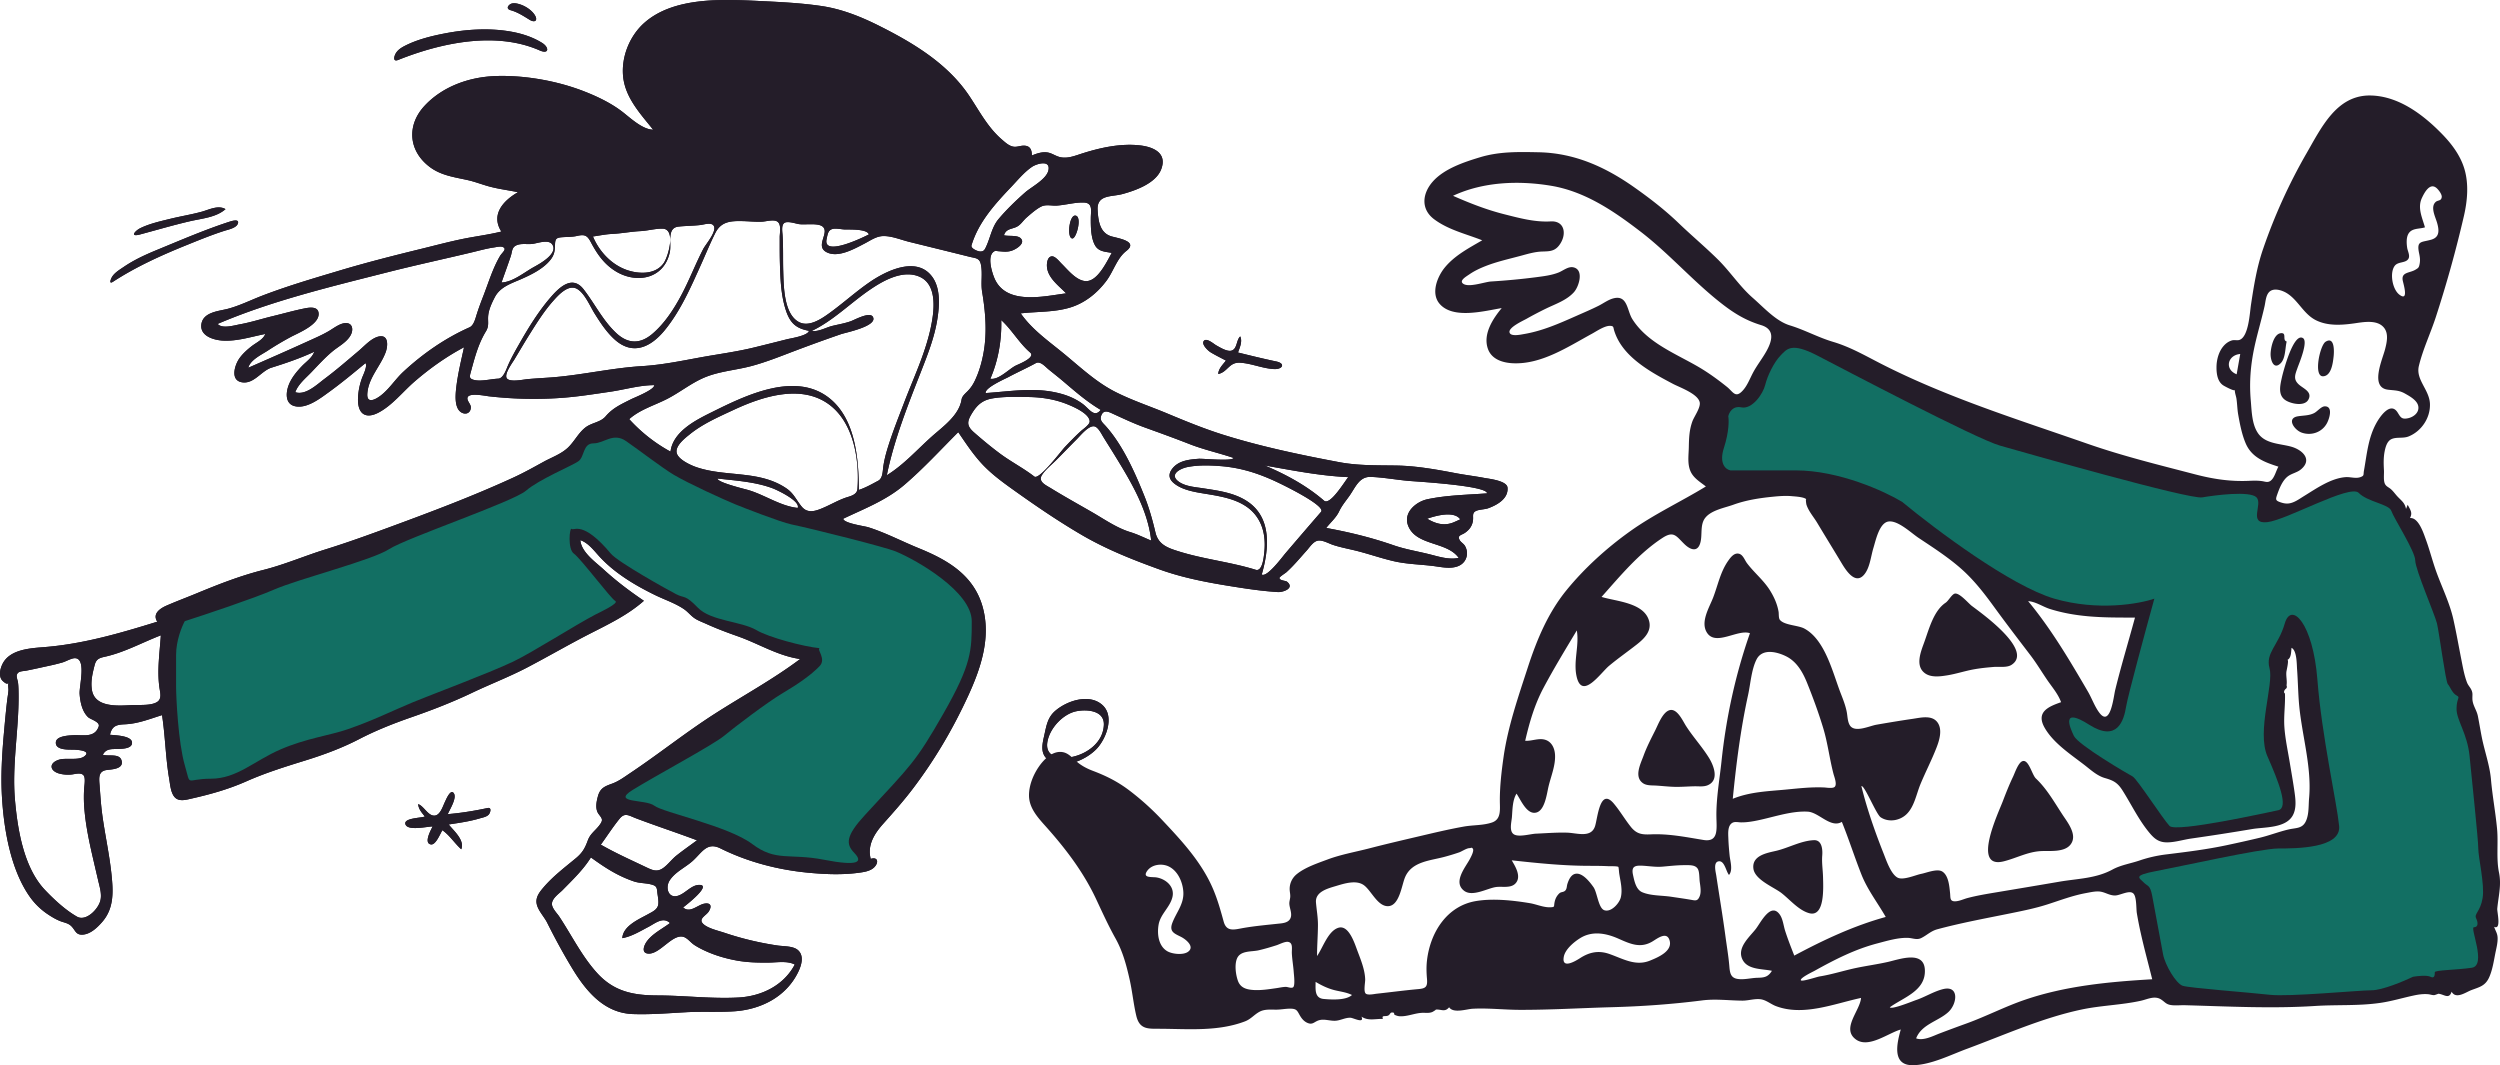 <svg xmlns="http://www.w3.org/2000/svg" width="575" height="245" fill="none"><path fill="#241D29" fill-rule="evenodd" d="M174.395.219c4.806.227 9.734.458 14.501 1.159 4.75.698 9.184 2.484 13.477 4.647 7.743 3.9 15.655 8.639 20.633 16.14 2.329 3.506 4.228 7.178 7.442 9.938.75.646 1.571 1.422 2.569 1.62.792.156 1.492-.176 2.268-.216 1.484-.076 2.045.733 2.045 2.259 1.113-.46 2.325-.877 3.538-.707 1.015.141 1.823.775 2.797 1.041 1.758.48 3.478-.238 5.15-.774 4.224-1.353 8.861-2.378 13.299-1.895 2.922.318 6.462 1.63 4.95 5.529-1.254 3.234-5.948 4.87-8.912 5.674-2.52.685-5.912.075-5.698 3.678.149 2.514.516 5.213 3.097 6.029 1.416.447 6.428 1.112 3.5 3.381-2.161 1.677-2.915 4.626-4.56 6.841-2.095 2.822-4.938 5.106-8.259 6.135-3.716 1.154-7.65.933-11.467 1.38 2.688 3.843 6.571 6.486 10.104 9.408 3.716 3.073 7.301 6.431 11.602 8.621 3.855 1.965 8.018 3.328 11.999 4.993 4.181 1.748 8.391 3.476 12.708 4.84 8.705 2.746 17.863 4.665 26.813 6.351 4.416.831 8.747.71 13.209.783 4.575.077 9.15.908 13.643 1.762 2.177.413 4.375.674 6.553 1.087 1.046.197 5.181.633 5.331 2.219.24 2.58-2.456 4.029-4.43 4.747-.843.309-2.2.263-2.932.687-.788.457-.48 1.131-.57 2.016-.132 1.286-.797 2.213-1.817 2.927-.839.589-1.849.564-1.27 1.676.266.514.933.837 1.24 1.378.35.618.514 1.294.441 2.004-.125 1.244-.917 2.192-2.024 2.632-1.769.704-3.843.207-5.656-.023-3.031-.382-6.105-.419-9.096-1.106-3.119-.716-6.153-1.818-9.275-2.553-1.601-.376-3.204-.691-4.768-1.211-1.018-.34-2.488-1.221-3.573-.945-1.016.259-1.809 1.528-2.472 2.265-.917 1.016-1.805 2.062-2.736 3.064a28.947 28.947 0 0 1-1.922 1.916c-.22.196-1.572 1.052-1.591 1.282-.052.649 1.424.639 1.74.898 1.837 1.502-.923 2.454-2.115 2.379-2.746-.173-5.506-.522-8.226-.939-6.477-.996-12.935-2.069-19.127-4.317-6.125-2.221-12.102-4.586-17.768-7.897-5.438-3.179-10.696-6.774-15.834-10.448-2.492-1.782-5-3.63-7.105-5.901-2.059-2.221-3.736-4.77-5.444-7.279-4.087 4.088-8.021 8.386-12.411 12.135-4.177 3.563-9.198 5.469-14.055 7.784.157 1.052 4.905 1.682 5.772 1.956 3.96 1.248 7.761 3.25 11.614 4.82 6.408 2.613 12.489 6.014 14.625 13.27 2.097 7.134-.337 14.317-3.305 20.761-3.505 7.609-7.664 14.656-12.695 21.29-2.141 2.823-4.446 5.419-6.795 8.047-2.002 2.242-3.72 4.898-2.881 8.085 1.613-.522 1.907.781.853 1.883-.936.981-2.555 1.171-3.807 1.334-3.793.493-7.71.317-11.507-.048-6.914-.668-13.844-2.474-20.103-5.584-3.115-1.547-4.24.948-6.383 2.881-1.684 1.519-4.005 2.505-5.285 4.471-1.055 1.618-.367 4.173 1.823 3.567 1.701-.471 3.068-2.44 4.873-2.515 3.2-.134-2.839 4.595-3.611 5.173 1.53 1.415 3.264-.526 4.807-.852 1.48-.311 1.893.482 1.105 1.76-.615.996-2.547 1.701-1.263 2.912 1.065 1.004 3.424 1.532 4.731 1.972a70.71 70.71 0 0 0 12.374 2.975c1.369.203 3.567.073 4.678 1.079 1.464 1.326.758 3.526.016 5.046-2.809 5.757-8.65 8.587-14.649 9.001-3.696.254-7.424.008-11.13.215-4.063.225-8.134.563-12.202.424-6.545-.224-10.709-5.121-13.972-10.509-2.072-3.421-3.984-6.943-5.776-10.529-.702-1.4-2.17-2.853-2.42-4.427-.226-1.416.647-2.553 1.496-3.555 2.232-2.639 4.918-4.653 7.543-6.832 1.498-1.247 2.075-2.276 2.74-4.088.563-1.526 1.644-2.177 2.593-3.394 1.047-1.34.718-1.576-.098-2.67-.853-1.146-.519-2.832-.16-4.129.515-1.86 1.617-2.269 3.265-2.868 1.502-.547 2.774-1.505 4.105-2.394 6.579-4.392 12.775-9.362 19.433-13.631 6.569-4.213 13.435-7.935 19.706-12.636-5.092-.707-9.58-3.555-14.383-5.239-2.464-.866-4.905-1.789-7.291-2.872-.911-.414-1.972-.781-2.784-1.389-.817-.611-1.444-1.415-2.299-1.993-2.03-1.372-4.444-2.152-6.627-3.223-2.36-1.155-4.686-2.417-6.878-3.887-2.045-1.371-4.009-2.939-5.71-4.753-1.355-1.443-2.674-3.325-4.591-3.989.201 2.768 3.51 5.058 5.325 6.723 2.943 2.702 6.002 4.998 9.293 7.229-3.69 3.273-8.188 5.407-12.509 7.617-4.86 2.487-9.582 5.242-14.423 7.768-4.099 2.137-8.412 3.786-12.578 5.774-4.496 2.144-9.124 3.941-13.814 5.573-4.245 1.476-8.24 3.05-12.246 5.123-3.894 2.014-8.06 3.555-12.225 4.847-4.68 1.453-9.145 2.835-13.647 4.826-4.058 1.795-8.134 2.943-12.43 3.92-1.418.322-3.24.915-4.233-.509-.754-1.077-.867-2.741-1.083-4.008-.828-4.851-.894-9.782-1.639-14.639-2.827.883-5.505 1.97-8.488 2.11-1.875.088-3.015.288-3.482 2.407 1.085.127 4.96.184 5.065 1.774.095 1.436-2.25 1.451-3.082 1.489-1.488.071-2.837-.182-3.63 1.327 1.17.447 3.764-.369 4.282 1.261.668 2.102-2.364 2.098-3.455 2.267-1.904.294-1.708 1.843-1.578 3.497.172 2.177.302 4.358.586 6.523.606 4.628 1.645 9.187 2.138 13.831.425 4.017.663 7.874-2.11 11.076-1.114 1.286-2.663 2.768-4.415 2.921-1.778.156-1.746-1.134-2.852-2.084-.679-.58-1.577-.699-2.376-1.012-.972-.382-1.914-.941-2.787-1.52a15.79 15.79 0 0 1-4.154-3.98c-4.45-6.227-6.04-15.527-6.481-23.077-.28-4.799 0-9.607.425-14.387.229-2.576.46-5.152.76-7.719.093-.796.25-1.593.307-2.39.033-.458-.18-1.38.046-1.819-.288.56-.797.146-1.303-.294-1.045-.908-.723-2.653-.165-3.847 1.684-3.599 6.728-3.739 10.01-4.019 8.82-.751 17.2-3.202 25.644-5.817-1.192-1.848.683-3.067 2.136-3.703 2.24-.979 4.554-1.839 6.816-2.775 5.107-2.112 10.108-4.081 15.456-5.429 4.845-1.221 9.532-3.246 14.311-4.732 4.938-1.535 9.787-3.288 14.644-5.077 9.62-3.54 19.249-7.156 28.584-11.452 2.359-1.085 4.614-2.344 6.892-3.599 1.849-1.02 4.021-1.768 5.589-3.241 1.498-1.407 2.396-3.363 4.023-4.64 1.466-1.153 3.472-1.168 4.686-2.598 1.643-1.933 3.603-2.782 5.833-3.914.716-.365 5.432-2.204 5.335-3.248-3.369 0-6.829 1.038-10.16 1.522-3.525.511-7.047 1.08-10.598 1.363-5.752.457-11.503.334-17.231-.313-.855-.096-4.291-.825-4.882.125-.451.725.67 1.587.682 2.365.016 1.142-.873 1.756-1.879 1.36-1.96-.773-1.674-4.044-1.49-5.704.35-3.175 1.129-6.323 1.81-9.433-4.045 2.132-7.884 4.868-11.367 7.876-2.698 2.33-5.133 5.488-8.3 7.15-3.039 1.594-4.846.233-4.721-3.278.057-1.609.372-3.135.91-4.634.254-.707 1.298-2.711.809-3.465-2.778 2.292-5.538 4.593-8.454 6.699-2.061 1.488-5.05 3.81-7.741 3.219-2.377-.522-2.145-3.23-1.391-5.054.653-1.585 1.828-2.99 2.992-4.198.962-1 2.33-1.895 2.812-3.28-3.192 1.485-6.48 2.61-9.824 3.654-2.378.743-4.04 3.826-6.807 3.37-2.768-.456-1.666-3.999-.56-5.54.773-1.076 1.842-2.026 2.88-2.823 1.012-.777 2.551-1.453 3.05-2.748-3.235.63-6.487 1.722-9.815 1.522-1.976-.12-5.276-1.014-4.886-3.766.396-2.784 3.978-3 5.992-3.517 2.747-.71 5.375-2.04 8.026-3.054 5.346-2.048 10.797-3.69 16.267-5.32l1.728-.517c6.174-1.843 12.384-3.413 18.635-4.943 3.089-.757 6.168-1.582 9.283-2.227 3.013-.626 6.073-.987 9.064-1.734-2.521-3.938.53-7.175 3.825-9.048-2.089-.438-4.215-.7-6.285-1.231-1.771-.453-3.474-1.148-5.257-1.549-3.063-.69-6.121-1.051-8.737-3.015-4.94-3.712-5.36-9.618-1.198-14.088 4.203-4.51 10.369-6.623 16.305-6.832 6.641-.235 14.201 1.098 20.415 3.534 3.055 1.196 6.234 2.718 8.852 4.755 1.78 1.386 4.595 4.042 6.984 4.042-2.861-3.584-6.374-7.291-6.892-12.146-.488-4.596 1.525-9.481 4.904-12.454 6.751-5.938 17.889-5.4 26.166-5.01Zm-38.486 196.989c-1.762 2.837-4.198 5.142-6.498 7.496-.795.812-2.388 1.846-2.464 3.117-.063 1.039 1.169 2.208 1.706 3.025 2.843 4.316 5.183 9.084 8.654 12.919 3.925 4.333 8.404 5.175 13.958 5.187 6.17.015 12.423.814 18.581.476 5.218-.284 10.36-2.691 12.955-7.58-1.69-.901-4.096-.471-5.926-.453-2.499.028-4.936-.018-7.404-.467-2.236-.409-4.446-1.021-6.549-1.914-1.089-.462-2.166-.99-3.168-1.633-.734-.469-1.286-1.19-2.006-1.649-2.66-1.701-5.73 3.705-8.571 3.601-1.743-.063-1.111-1.837-.388-2.828 1.309-1.791 3.589-2.896 5.311-4.202-1.603-1.528-3.415.075-4.942.872-1.907 1-3.891 2.225-6.022 2.599.159-2.845 3.897-4.371 5.96-5.528.917-.515 2.067-.993 2.292-2.127.172-.851-.121-2.062-.205-2.922-.111-1.094-.192-1.445-1.315-1.752-1.365-.375-2.738-.267-4.105-.734-3.74-1.278-6.648-3.175-9.854-5.503ZM14.376 152.361a43.2 43.2 0 0 1-2.764.693c-1.836.401-3.674.817-5.516 1.182-.924.181-1.95.067-2.222.979-.14.467.212 1.309.272 1.795.109.877.116 1.766.126 2.649.096 8.137-1.546 16.228-.823 24.363.61 6.876 2.04 15.572 6.918 20.693 2.106 2.21 4.696 4.611 7.347 6.12 2.078 1.184 4.981-1.787 5.405-3.843.305-1.474-.203-3.031-.533-4.45-.423-1.823-.852-3.641-1.272-5.463-.895-3.889-1.71-7.814-1.966-11.811a32.278 32.278 0 0 1 .005-3.885c.038-.712.361-2.421-.118-3.031-.62-.785-2.038-.271-2.877-.204-.92.073-1.818.016-2.717-.226-2.14-.58-2.515-2.342-.179-3.156 1.632-.57 4.613.255 5.984-.841 1.61-1.288-1.644-1.466-2.404-1.499-1.012-.044-4.369.23-4.197-1.722.127-1.449 3.016-1.545 4.027-1.608 2.16-.131 4.892.708 5.826-1.989.374-1.079-1.879-1.628-2.444-2.165-1.373-1.302-1.824-3.534-1.942-5.362-.116-1.8 1.593-8.033-1.011-8.198-.8-.05-2.13.752-2.925.979Zm128.098 35.98c-1.532 1.889-2.857 3.96-4.286 5.934 3.349 1.915 6.775 3.453 10.237 5.098 1.574.747 2.677 1.34 4.201.207 1.093-.815 1.914-1.971 2.981-2.816 1.532-1.217 3.135-2.33 4.706-3.491-4.638-1.751-9.346-3.289-13.983-5.045-1.734-.655-2.604-1.432-3.856.113Zm-38.189-6.004c.992 1.042-.917 3.927-1.292 4.914 3.075-.253 6.123-.756 9.144-1.401 1.028-.221.649 1.075.264 1.503-.476.531-1.427.689-2.065.879-2.339.695-4.74 1.029-7.141 1.399 1.098 1.4 3.744 3.592 2.891 5.698-1.536-1.371-2.641-3.195-4.339-4.379-.492.758-1.51 3.434-2.625 3.269-1.754-.257.022-3.384.389-4.137-1.182 0-5.615 1.073-6.233-.43-.634-1.539 3.645-1.491 4.436-1.854l-.147-.186-.148-.186c-.592-.737-1.16-1.465-1.24-2.48 1.323.472 2.207 2.62 3.66 2.652 1.38.029 1.995-2.117 2.487-3.132.278-.578 1.228-2.899 1.959-2.129Zm149.205-20.236c2.964 2.589.95 7.812-1.292 10.16-2.514 2.63-8.11 5.047-11.295 2.365-1.745-1.467-1.115-3.705-.686-5.657.478-2.171.774-3.999 2.51-5.488 2.698-2.315 7.755-4.006 10.763-1.38Zm-6.018 1.505c-2.892.637-5.823 3.628-6.511 6.714-.901 4.043 3.154 4.34 5.823 3.732 3.361-.766 6.93-3.317 7.102-7.319.147-3.452-4.166-3.621-6.414-3.127ZM36.995 146.122c-4.331 1.668-8.402 3.951-12.947 4.943-1.386.303-1.956.633-2.3 1.971-.48 1.872-.935 3.77-.592 5.725.712 4.063 6.17 3.566 9.202 3.405 1.556-.081 4.55.213 5.9-.793.986-.733.572-2.111.418-3.181-.575-4.008.052-8.066.32-12.07Zm236.152-38.706c-1.594.311-4.351 1.658-2.064 3.344 1.524 1.126 3.794 1.261 5.587 1.541 3.5.543 7.237 1.01 10.275 3.056 5.628 3.789 4.938 10.938 3.254 16.789 1.214.739 4.775-4.095 5.446-4.882a1736.19 1736.19 0 0 1 8.199-9.538c1.173-1.354-8.453-6.037-9.318-6.458-4.573-2.228-8.843-3.695-13.973-4.077-2.431-.182-4.998-.244-7.406.225Zm-19.854-11.858c-.438 1.14.329 1.657 1.032 2.446 3.932 4.405 6.7 10.64 8.89 16.107 1.093 2.728 1.857 5.477 2.533 8.335.663 2.803 2.77 3.553 5.294 4.348 5.817 1.833 11.939 2.447 17.774 4.257 1.563.484 1.869-3.075 1.968-3.977.28-2.57.02-5.25-1.284-7.513-2.464-4.281-7.402-5.189-11.81-5.92-2.518-.415-5.839-.845-7.833-2.63-1-.896-1.141-1.923-.361-3.035 1.423-2.029 3.928-2.288 6.168-2.455 1.091-.079 7.841.626 8.063-.2-3.363-1.136-6.813-1.883-10.126-3.18a336.87 336.87 0 0 0-7.795-2.916l-2.609-.945c-2.651-.965-5.079-2.136-7.624-3.294-.955-.437-1.833-.597-2.28.572Zm57.025 18.559c-.841 1.173-1.677 2.159-2.309 3.476-.735 1.536-1.957 2.515-2.978 3.836 5.303.969 10.364 2.199 15.474 3.975 2.625.912 5.335 1.361 8.018 2.014 2.253.549 4.65 1.397 6.983.896-2.656-3.789-9.737-2.741-11.602-7.331-1.268-3.121 1.849-5.611 4.4-6.154 4.452-.946 9.198-1.019 13.723-1.355.046-1.793-16.373-2.72-17.996-2.866-2.881-.257-5.89-.818-8.767-.92-2.671-.097-3.545 2.477-4.946 4.429Zm-62.651-13.105c-1.582 1.582-3.131 3.2-4.71 4.784-1.038 1.044-2.446 2.153-3.264 3.395-1.047 1.584.784 2.346 2.004 3.097 3.081 1.894 6.263 3.662 9.398 5.463 2.815 1.62 5.743 3.681 8.85 4.626 1.663.507 3.224 1.292 4.827 1.958-.775-7.187-4.759-13.714-8.435-19.705-.842-1.378-1.715-2.733-2.558-4.109-.426-.692-1.214-2.327-2.105-2.467-1.319-.21-3.208 2.159-4.007 2.958Zm80.576 18.29c1.928 1.144 3.857 1.725 6.031.86a34.1 34.1 0 0 0 1.587-.716c-1.448-2.043-5.731-.797-7.618-.144Zm-159.549-25.01c-3.415 1.595-7.067 3.182-10.037 5.589-1.097.887-3.546 2.753-2.974 4.444.492 1.449 3.204 2.682 4.491 3.123 6.774 2.323 14.483.632 20.721 4.895 1.688 1.152 2.238 2.659 3.492 4.177 1.134 1.371 2.569 1.2 4.094.63 2-.747 3.845-1.891 5.853-2.624 1.028-.376 2.772-.624 2.879-2.06.504-6.766-.891-15.387-6.65-19.526-6.466-4.647-15.386-1.674-21.869 1.353Zm-3.663 15.769c-.165.858 6.244 2.411 6.94 2.609 3.871 1.105 7.487 3.729 11.495 4.152.698-1.609-4.855-4.172-5.734-4.504-4.007-1.507-8.491-1.779-12.701-2.257Zm125.854-3.006c4.859 2.063 9.569 4.586 13.642 8.097 1.404 1.211 4.817-4.533 5.581-5.414-6.472-.28-12.849-1.558-19.223-2.683ZM200.072 66.64c-4.504 3.081-8.428 7.11-13.372 9.473 1.547.252 3.236-.785 4.714-1.15 1.44-.353 2.894-.587 4.295-1.09.861-.307 4.416-2.296 5.081-.948 1.043 2.107-6.297 3.564-7.341 3.923a371.829 371.829 0 0 0-10.513 3.803c-3.38 1.278-6.755 2.653-10.247 3.572-3.545.933-7.305 1.173-10.715 2.621-3.014 1.28-5.605 3.399-8.513 4.896-2.915 1.5-6.23 2.427-8.744 4.659a36.21 36.21 0 0 0 9.502 7.477c.567-4.607 5.781-7.23 9.348-9.001 7.775-3.86 19.455-9.68 27.379-3.14 5.793 4.783 6.58 13.853 6.58 20.954 1.568-.517 3-1.34 4.458-2.116 1.01-.539 1.022-2.038 1.147-3.038.21-1.64.637-3.227 1.129-4.801 1.087-3.477 2.448-6.872 3.746-10.272 2.099-5.496 4.688-10.92 5.979-16.704.841-3.774 1.843-10.262-2.551-12.136-3.803-1.62-8.275.906-11.362 3.018Zm-19.671-15.364c-.734.51-.46 2.038-.411 2.806.183 2.789.068 5.59.159 8.385.109 3.407.133 9.65 3.525 11.56 2.318 1.307 5.204-.65 7.055-1.983 3.131-2.254 6.004-4.872 9.18-7.072 3.764-2.61 10.896-6.216 14.497-1.309 1.95 2.656 1.676 6.613 1.19 9.703-.641 4.077-2.141 7.943-3.632 11.752-3.076 7.868-6.288 15.863-7.998 24.192 3.901-2.403 6.934-5.862 10.339-8.903 2.525-2.253 6.273-4.841 6.856-8.513.131-.829.907-1.422 1.44-1.975.693-.722 1.183-1.455 1.623-2.375.97-2.035 1.601-4.234 1.998-6.459.835-4.671.437-9.322-.333-13.965-.347-2.102.163-4.354-.308-6.402-.329-1.422-1.299-1.336-2.587-1.66-4.64-1.164-9.289-2.294-13.933-3.446-1.887-.47-3.938-1.349-5.896-1.32-1.607.024-2.958 1.017-4.345 1.735-2.278 1.182-5.898 3.246-8.513 2.071-3.048-1.367.504-4.454-1.024-5.916-1.048-1.002-4.18-.4-5.601-.649-.779-.136-2.567-.753-3.281-.257Zm47.956 40.342c-2.216.362-3.498 1.357-4.72 3.311-1.24 1.985-1.387 2.969.381 4.522 1.907 1.676 3.904 3.329 5.928 4.838 2.567 1.912 5.416 3.361 7.952 5.321 1.111.858 6.154-5.87 7.029-6.792 1.208-1.272 2.446-2.549 3.74-3.72.474-.428 1.958-1.42 1.958-2.148.002-1.841-3.938-3.486-5.206-3.993-2.841-1.136-5.819-1.593-8.845-1.641-2.684-.042-5.557-.132-8.217.302Zm9.878-8.095c-2.081 1.144-4.254 2.109-6.349 3.23-.742.396-5.426 2.434-5.19 3.653 5.27-.347 10.519-1.272 15.773-.215 2.359.476 4.61 1.271 6.582 2.738 1.492 1.113 2.631 3.248 4.113 1.347-3.027-1.777-5.753-4.131-8.438-6.417-1.174-1.002-2.384-1.943-3.575-2.916-.71-.578-1.882-1.99-2.916-1.42Zm-124.681-26.6c-1.649.24-3.256.693-4.875 1.081-6.561 1.574-13.147 2.985-19.69 4.651-13.05 3.321-26.492 6.523-38.936 11.844 1.046 1.199 3.819.33 5.117.096 2.542-.459 5.009-1.263 7.52-1.87 2.456-.593 4.922-1.3 7.398-1.795 1.14-.228 3.153-.526 3.199 1.244.065 2.511-4.645 4.388-6.374 5.306a71.64 71.64 0 0 0-5.398 3.206c-1.391.902-3.957 2.105-4.408 3.898 4.514-1.981 9.032-3.954 13.519-6.002 1.69-.77 3.402-1.496 5.011-2.438 1.073-.628 2.454-1.728 3.724-1.828 1.72-.134 2.005 1.484 1.28 2.788-.906 1.635-2.778 2.555-4.155 3.7-1.755 1.456-3.308 3.177-4.888 4.826-1.312 1.371-3 2.72-3.685 4.571 2.358.816 5.037-1.801 6.77-3.096 2.722-2.033 5.258-4.245 7.856-6.441 1.329-1.126 2.913-2.946 4.662-3.282 2.217-.426 2.033 2.2 1.496 3.647-1.202 3.231-4.014 5.928-4.215 9.573-.124 2.244 1.711 1.39 2.936.49 2.062-1.517 3.458-3.826 5.33-5.565 4.506-4.187 9.666-7.759 15.241-10.239.998-.444 1.357-2.04 1.66-2.997.453-1.428.974-2.816 1.518-4.213 1.192-3.06 2.17-6.369 3.841-9.197.466-.787 1.668-1.59.674-2.054-.541-.253-1.569.015-2.128.096Zm47.593-5.177c-1.689.205-3.397.186-5.089.37-2.762.302-1.558 3.78-2.002 5.876-1.311 6.17-7.626 7.335-12.412 4.425-2.692-1.639-4.309-3.987-5.757-6.732-.825-1.566-1.44-1.818-3.147-1.426-1.172.27-2.238.211-3.43.3-1.5.114-1.631.444-1.662 1.921-.028 1.313-.209 2.224-1.054 3.288-1.609 2.025-4.307 3.359-6.606 4.377-2.3 1.021-4.909 1.779-6.173 4.19-.638 1.215-1.321 2.666-1.505 4.048-.201 1.51.293 2.446-.558 3.838-1.766 2.896-2.577 6.06-3.47 9.35-.291 1.073-.408 1.514.724 1.808 1.621.424 3.923-.22 5.587-.286 1.185-.048 1.879-2.215 2.264-3.094.75-1.707 1.672-3.323 2.591-4.939 2.087-3.661 4.319-7.297 7.045-10.495 2.059-2.413 5.095-5.42 7.731-2.027 2.568 3.306 4.419 7.176 7.506 10.06 2.716 2.533 5.515 2.573 8.334.172 2.772-2.365 4.879-5.592 6.603-8.81 1.865-3.483 3.271-7.198 5.087-10.701.569-1.096 3.2-4.066 2.398-5.338-.541-.86-2.244-.267-3.005-.175Zm14.143-.76c-1.486.073-2.982-.1-4.468-.131-2.69-.055-4.94.044-6.291 2.713-1.194 2.355-2.21 4.862-3.297 7.275-2.365 5.242-4.686 10.604-8.315 15.065-3.216 3.95-7.372 5.941-11.556 2.167-1.855-1.674-3.264-3.832-4.595-5.955-1.066-1.702-2.284-4.697-4.073-5.689-1.992-1.106-4.274 1.432-5.492 2.808-2.051 2.315-3.763 5.035-5.408 7.663-1.192 1.906-2.333 3.853-3.492 5.782-.47.78-2.385 3.338-1.748 4.313.639.977 3.758.309 4.659.22 2.154-.214 4.305-.289 6.461-.481 6.704-.597 13.307-2.123 20.03-2.53 4.425-.27 8.789-1.154 13.146-1.96 4.238-.783 8.503-1.317 12.695-2.353a817.926 817.926 0 0 0 7.394-1.847c.852-.22 4.875-.814 5.125-1.96-2.77-.501-4.224-1.614-5.208-4.411-1.23-3.507-1.373-7.413-1.478-11.107-.04-1.42-.046-2.843-.046-4.263v-1.708c-.002-1.018.423-2.868-.464-3.575-.821-.654-2.627-.082-3.579-.036Zm54.999 22.639c.117 4.62-.682 9.274-2.513 13.493 1.916.32 4.196-2.171 5.803-3.006.619-.321 4.721-1.864 3.347-3.043-2.526-2.17-4.181-5.202-6.637-7.444Zm54.96 3.755c.563 1.148-.131 2.607-.508 3.697 2.926.726 5.837 1.442 8.783 2.06 2.222.466 1.448 1.846-.48 1.75-2.681-.132-5.175-1.31-7.843-1.462-2.541-.146-2.841 2.152-5.007 2.595.073-1.265 1.061-2.142 1.771-3.09-1.17-.622-2.365-1.2-3.499-1.885-.586-.352-2.209-1.84-1.584-2.63.629-.797 2.284.698 2.873 1.025.837.47 2.506 1.501 3.49 1.205 1.349-.405 1.069-2.411 2.004-3.265ZM243.11 47.283c-1.187.086-2.478-.328-3.601.213-1.121.539-2.458 1.72-3.395 2.538-.907.794-1.357 1.756-2.486 2.224-1.125.467-2.281.425-2.714 1.853 1.022.29 3.028-.096 3.829.683 1.163 1.131-.867 2.377-1.71 2.734-1.21.512-2.198.345-3.434.249-.538-.04-.532-.211-.974.064-1.633 1.023-.504 4.662.026 5.987 2.593 6.496 11.453 4.309 16.562 3.645-1.625-1.697-4.288-3.567-4.421-6.233-.041-.793.149-2.21 1.133-2.278.786-.052 1.73 1.18 2.22 1.664 1.452 1.436 3.329 3.82 5.43 4.027 2.804.275 4.964-4.432 6.129-6.486-1.431-.278-2.998-.26-3.831-1.714-.988-1.728-1.004-4.375-.988-6.32.014-1.656.525-3.468-1.613-3.55-1.968-.072-4.173.558-6.162.7ZM54.662 51.531c-.41.923-2.186 1.286-2.966 1.532-2.967.94-5.865 2.131-8.758 3.3-5.84 2.361-11.616 4.969-16.95 8.438-.996.65-.508-.601-.249-1.054.58-1.01 1.8-1.727 2.71-2.346 2.465-1.677 5.075-2.856 7.8-3.977 5.453-2.246 10.99-4.626 16.581-6.444.65-.21 2.381-.691 1.832.551Zm67.734 4.574c-1.085.117-2.355-.14-3.398.227-1.359.478-1.133 1.443-1.536 2.63-.681 2.017-1.411 4.017-2.123 6.023 2.633-.128 5.158-2.288 7.39-3.53 1.264-.704 5.657-3.04 4.333-5.177-.839-1.355-3.462-.303-4.666-.173Zm29.98-3.516c-1.631-.029-3.423.483-5.075.566-2.214.115-4.393.551-6.605.655-1.454.072-2.881.38-4.321.583 1.432 3.434 4.226 6.44 7.737 7.684 2.77.981 6.647 1.148 8.539-1.568 1.088-1.563 2.869-7.861-.275-7.92Zm84.942-14.187c-1.779 1.224-3.204 2.978-4.69 4.541-3.722 3.918-7.574 8.114-9.185 13.485-.221.735 1.456 1.386 1.912 1.416.96.058 1.153-.443 1.53-1.282.934-2.08 1.291-4.403 2.783-6.177 1.818-2.16 4.006-4.269 6.117-6.127 1.434-1.26 4.948-3.037 5.362-5.124.486-2.467-2.753-1.473-3.829-.732Zm-45.884 14.273c-1.006.303-1.084 1.267-1.314 2.305-.926 4.172 8.426-.38 9.728-1.06-.433-1.341-4.695-1.097-5.681-1.149-.771-.042-1.989-.32-2.733-.096Zm55.239 2.167c-1.385.056-.748-5.806.829-5.217 1.351.505.058 5.181-.829 5.217Zm-194.807-6.74c-2.122 1.897-5.453 2.152-8.091 2.761-3.888.896-7.74 2.04-11.597 3.07-2.435.652-1.064-.901.155-1.483 2.096-1.005 4.47-1.541 6.71-2.092 2.425-.6 4.904-.998 7.316-1.65 1.67-.452 3.823-1.606 5.507-.607Zm66.011-40.764c2.357.448 4.713 1.23 6.779 2.508 1.712 1.06 1.643 2.707-.526 1.751-10.12-4.46-22.675-1.758-32.558 2.191-1.09.436-1.01-.514-.68-1.247.454-1.01 1.424-1.595 2.355-2.064 2.796-1.408 6.02-2.204 9.06-2.79 5.069-.975 10.477-1.317 15.57-.35ZM119.355.93c1.287.36 2.765 1.257 3.551 2.393.919 1.33.188 2.01-1.089 1.228-1.425-.873-2.73-1.744-4.365-2.204-.863-.244-.829-.805-.208-1.297.581-.461 1.482-.297 2.111-.12Z" clip-rule="evenodd"/><path fill="#241D29" fill-rule="evenodd" d="M174.395.219c4.806.227 9.734.458 14.501 1.159 4.75.698 9.184 2.484 13.477 4.647 7.743 3.9 15.655 8.639 20.633 16.14 2.329 3.506 4.228 7.178 7.442 9.938.75.646 1.571 1.422 2.569 1.62.792.156 1.492-.176 2.268-.216 1.484-.076 2.045.733 2.045 2.259 1.113-.46 2.325-.877 3.538-.707 1.015.141 1.823.775 2.797 1.041 1.758.48 3.478-.238 5.15-.774 4.224-1.353 8.861-2.378 13.299-1.895 2.922.318 6.462 1.63 4.95 5.529-1.254 3.234-5.948 4.87-8.912 5.674-2.52.685-5.912.075-5.698 3.678.149 2.514.516 5.213 3.097 6.029 1.416.447 6.428 1.112 3.5 3.381-2.161 1.677-2.915 4.626-4.56 6.841-2.095 2.822-4.938 5.106-8.259 6.135-3.716 1.154-7.65.933-11.467 1.38 2.688 3.843 6.571 6.486 10.104 9.408 3.716 3.073 7.301 6.431 11.602 8.621 3.855 1.965 8.018 3.328 11.999 4.993 4.181 1.748 8.391 3.476 12.708 4.84 8.705 2.746 17.863 4.665 26.813 6.351 4.416.831 8.747.71 13.209.783 4.575.077 9.15.908 13.643 1.762 2.177.413 4.375.674 6.553 1.087 1.046.197 5.181.633 5.331 2.219.24 2.58-2.456 4.029-4.43 4.747-.843.309-2.2.263-2.932.687-.788.457-.48 1.131-.57 2.016-.132 1.286-.797 2.213-1.817 2.927-.839.589-1.849.564-1.27 1.676.266.514.933.837 1.24 1.378.35.618.514 1.294.441 2.004-.125 1.244-.917 2.192-2.024 2.632-1.769.704-3.843.207-5.656-.023-3.031-.382-6.105-.419-9.096-1.106-3.119-.716-6.153-1.818-9.275-2.553-1.601-.376-3.204-.691-4.768-1.211-1.018-.34-2.488-1.221-3.573-.945-1.016.259-1.809 1.528-2.472 2.265-.917 1.016-1.805 2.062-2.736 3.064a28.947 28.947 0 0 1-1.922 1.916c-.22.196-1.572 1.052-1.591 1.282-.052.649 1.424.639 1.74.898 1.837 1.502-.923 2.454-2.115 2.379-2.746-.173-5.506-.522-8.226-.939-6.477-.996-12.935-2.069-19.127-4.317-6.125-2.221-12.102-4.586-17.768-7.897-5.438-3.179-10.696-6.774-15.834-10.448-2.492-1.782-5-3.63-7.105-5.901-2.059-2.221-3.736-4.77-5.444-7.279-4.087 4.088-8.021 8.386-12.411 12.135-4.177 3.563-9.198 5.469-14.055 7.784.157 1.052 4.905 1.682 5.772 1.956 3.96 1.248 7.761 3.25 11.614 4.82 6.408 2.613 12.489 6.014 14.625 13.27 2.097 7.134-.337 14.317-3.305 20.761-3.505 7.609-7.664 14.656-12.695 21.29-2.141 2.823-4.446 5.419-6.795 8.047-2.002 2.242-3.72 4.898-2.881 8.085 1.613-.522 1.907.781.853 1.883-.936.981-2.555 1.171-3.807 1.334-3.793.493-7.71.317-11.507-.048-6.914-.668-13.844-2.474-20.103-5.584-3.115-1.547-4.24.948-6.383 2.881-1.684 1.519-4.005 2.505-5.285 4.471-1.055 1.618-.367 4.173 1.823 3.567 1.701-.471 3.068-2.44 4.873-2.515 3.2-.134-2.839 4.595-3.611 5.173 1.53 1.415 3.264-.526 4.807-.852 1.48-.311 1.893.482 1.105 1.76-.615.996-2.547 1.701-1.263 2.912 1.065 1.004 3.424 1.532 4.731 1.972a70.71 70.71 0 0 0 12.374 2.975c1.369.203 3.567.073 4.678 1.079 1.464 1.326.758 3.526.016 5.046-2.809 5.757-8.65 8.587-14.649 9.001-3.696.254-7.424.008-11.13.215-4.063.225-8.134.563-12.202.424-6.545-.224-10.709-5.121-13.972-10.509-2.072-3.421-3.984-6.943-5.776-10.529-.702-1.4-2.17-2.853-2.42-4.427-.226-1.416.647-2.553 1.496-3.555 2.232-2.639 4.918-4.653 7.543-6.832 1.498-1.247 2.075-2.276 2.74-4.088.563-1.526 1.644-2.177 2.593-3.394 1.047-1.34.718-1.576-.098-2.67-.853-1.146-.519-2.832-.16-4.129.515-1.86 1.617-2.269 3.265-2.868 1.502-.547 2.774-1.505 4.105-2.394 6.579-4.392 12.775-9.362 19.433-13.631 6.569-4.213 13.435-7.935 19.706-12.636-5.092-.707-9.58-3.555-14.383-5.239-2.464-.866-4.905-1.789-7.291-2.872-.911-.414-1.972-.781-2.784-1.389-.817-.611-1.444-1.415-2.299-1.993-2.03-1.372-4.444-2.152-6.627-3.223-2.36-1.155-4.686-2.417-6.878-3.887-2.045-1.371-4.009-2.939-5.71-4.753-1.355-1.443-2.674-3.325-4.591-3.989.201 2.768 3.51 5.058 5.325 6.723 2.943 2.702 6.002 4.998 9.293 7.229-3.69 3.273-8.188 5.407-12.509 7.617-4.86 2.487-9.582 5.242-14.423 7.768-4.099 2.137-8.412 3.786-12.578 5.774-4.496 2.144-9.124 3.941-13.814 5.573-4.245 1.476-8.24 3.05-12.246 5.123-3.894 2.014-8.06 3.555-12.225 4.847-4.68 1.453-9.145 2.835-13.647 4.826-4.058 1.795-8.134 2.943-12.43 3.92-1.418.322-3.24.915-4.233-.509-.754-1.077-.867-2.741-1.083-4.008-.828-4.851-.894-9.782-1.639-14.639-2.827.883-5.505 1.97-8.488 2.11-1.875.088-3.015.288-3.482 2.407 1.085.127 4.96.184 5.065 1.774.095 1.436-2.25 1.451-3.082 1.489-1.488.071-2.837-.182-3.63 1.327 1.17.447 3.764-.369 4.282 1.261.668 2.102-2.364 2.098-3.455 2.267-1.904.294-1.708 1.843-1.578 3.497.172 2.177.302 4.358.586 6.523.606 4.628 1.645 9.187 2.138 13.831.425 4.017.663 7.874-2.11 11.076-1.114 1.286-2.663 2.768-4.415 2.921-1.778.156-1.746-1.134-2.852-2.084-.679-.58-1.577-.699-2.376-1.012-.972-.382-1.914-.941-2.787-1.52a15.79 15.79 0 0 1-4.154-3.98c-4.45-6.227-6.04-15.527-6.481-23.077-.28-4.799 0-9.607.425-14.387.229-2.576.46-5.152.76-7.719.093-.796.25-1.593.307-2.39.033-.458-.18-1.38.046-1.819-.288.56-.797.146-1.303-.294-1.045-.908-.723-2.653-.165-3.847 1.684-3.599 6.728-3.739 10.01-4.019 8.82-.751 17.2-3.202 25.644-5.817-1.192-1.848.683-3.067 2.136-3.703 2.24-.979 4.554-1.839 6.816-2.775 5.107-2.112 10.108-4.081 15.456-5.429 4.845-1.221 9.532-3.246 14.311-4.732 4.938-1.535 9.787-3.288 14.644-5.077 9.62-3.54 19.249-7.156 28.584-11.452 2.359-1.085 4.614-2.344 6.892-3.599 1.849-1.02 4.021-1.768 5.589-3.241 1.498-1.407 2.396-3.363 4.023-4.64 1.466-1.153 3.472-1.168 4.686-2.598 1.643-1.933 3.603-2.782 5.833-3.914.716-.365 5.432-2.204 5.335-3.248-3.369 0-6.829 1.038-10.16 1.522-3.525.511-7.047 1.08-10.598 1.363-5.752.457-11.503.334-17.231-.313-.855-.096-4.291-.825-4.882.125-.451.725.67 1.587.682 2.365.016 1.142-.873 1.756-1.879 1.36-1.96-.773-1.674-4.044-1.49-5.704.35-3.175 1.129-6.323 1.81-9.433-4.045 2.132-7.884 4.868-11.367 7.876-2.698 2.33-5.133 5.488-8.3 7.15-3.039 1.594-4.846.233-4.721-3.278.057-1.609.372-3.135.91-4.634.254-.707 1.298-2.711.809-3.465-2.778 2.292-5.538 4.593-8.454 6.699-2.061 1.488-5.05 3.81-7.741 3.219-2.377-.522-2.145-3.23-1.391-5.054.653-1.585 1.828-2.99 2.992-4.198.962-1 2.33-1.895 2.812-3.28-3.192 1.485-6.48 2.61-9.824 3.654-2.378.743-4.04 3.826-6.807 3.37-2.768-.456-1.666-3.999-.56-5.54.773-1.076 1.842-2.026 2.88-2.823 1.012-.777 2.551-1.453 3.05-2.748-3.235.63-6.487 1.722-9.815 1.522-1.976-.12-5.276-1.014-4.886-3.766.396-2.784 3.978-3 5.992-3.517 2.747-.71 5.375-2.04 8.026-3.054 5.346-2.048 10.797-3.69 16.267-5.32l1.728-.517c6.174-1.843 12.384-3.413 18.635-4.943 3.089-.757 6.168-1.582 9.283-2.227 3.013-.626 6.073-.987 9.064-1.734-2.521-3.938.53-7.175 3.825-9.048-2.089-.438-4.215-.7-6.285-1.231-1.771-.453-3.474-1.148-5.257-1.549-3.063-.69-6.121-1.051-8.737-3.015-4.94-3.712-5.36-9.618-1.198-14.088 4.203-4.51 10.369-6.623 16.305-6.832 6.641-.235 14.201 1.098 20.415 3.534 3.055 1.196 6.234 2.718 8.852 4.755 1.78 1.386 4.595 4.042 6.984 4.042-2.861-3.584-6.374-7.291-6.892-12.146-.488-4.596 1.525-9.481 4.904-12.454 6.751-5.938 17.889-5.4 26.166-5.01Zm-38.486 196.989c-1.762 2.837-4.198 5.142-6.498 7.496-.795.812-2.388 1.846-2.464 3.117-.063 1.039 1.169 2.208 1.706 3.025 2.843 4.316 5.183 9.084 8.654 12.919 3.925 4.333 8.404 5.175 13.958 5.187 6.17.015 12.423.814 18.581.476 5.218-.284 10.36-2.691 12.955-7.58-1.69-.901-4.096-.471-5.926-.453-2.499.028-4.936-.018-7.404-.467-2.236-.409-4.446-1.021-6.549-1.914-1.089-.462-2.166-.99-3.168-1.633-.734-.469-1.286-1.19-2.006-1.649-2.66-1.701-5.73 3.705-8.571 3.601-1.743-.063-1.111-1.837-.388-2.828 1.309-1.791 3.589-2.896 5.311-4.202-1.603-1.528-3.415.075-4.942.872-1.907 1-3.891 2.225-6.022 2.599.159-2.845 3.897-4.371 5.96-5.528.917-.515 2.067-.993 2.292-2.127.172-.851-.121-2.062-.205-2.922-.111-1.094-.192-1.445-1.315-1.752-1.365-.375-2.738-.267-4.105-.734-3.74-1.278-6.648-3.175-9.854-5.503ZM14.376 152.361a43.2 43.2 0 0 1-2.764.693c-1.836.401-3.674.817-5.516 1.182-.924.181-1.95.067-2.222.979-.14.467.212 1.309.272 1.795.109.877.116 1.766.126 2.649.096 8.137-1.546 16.228-.823 24.363.61 6.876 2.04 15.572 6.918 20.693 2.106 2.21 4.696 4.611 7.347 6.12 2.078 1.184 4.981-1.787 5.405-3.843.305-1.474-.203-3.031-.533-4.45-.423-1.823-.852-3.641-1.272-5.463-.895-3.889-1.71-7.814-1.966-11.811a32.278 32.278 0 0 1 .005-3.885c.038-.712.361-2.421-.118-3.031-.62-.785-2.038-.271-2.877-.204-.92.073-1.818.016-2.717-.226-2.14-.58-2.515-2.342-.179-3.156 1.632-.57 4.613.255 5.984-.841 1.61-1.288-1.644-1.466-2.404-1.499-1.012-.044-4.369.23-4.197-1.722.127-1.449 3.016-1.545 4.027-1.608 2.16-.131 4.892.708 5.826-1.989.374-1.079-1.879-1.628-2.444-2.165-1.373-1.302-1.824-3.534-1.942-5.362-.116-1.8 1.593-8.033-1.011-8.198-.8-.05-2.13.752-2.925.979Zm128.098 35.98c-1.532 1.889-2.857 3.96-4.286 5.934 3.349 1.915 6.775 3.453 10.237 5.098 1.574.747 2.677 1.34 4.201.207 1.093-.815 1.914-1.971 2.981-2.816 1.532-1.217 3.135-2.33 4.706-3.491-4.638-1.751-9.346-3.289-13.983-5.045-1.734-.655-2.604-1.432-3.856.113Zm-38.189-6.004c.992 1.042-.917 3.927-1.292 4.914 3.075-.253 6.123-.756 9.144-1.401 1.028-.221.649 1.075.264 1.503-.476.531-1.427.689-2.065.879-2.339.695-4.74 1.029-7.141 1.399 1.098 1.4 3.744 3.592 2.891 5.698-1.536-1.371-2.641-3.195-4.339-4.379-.492.758-1.51 3.434-2.625 3.269-1.754-.257.022-3.384.389-4.137-1.182 0-5.615 1.073-6.233-.43-.634-1.539 3.645-1.491 4.436-1.854l-.147-.186-.148-.186c-.592-.737-1.16-1.465-1.24-2.48 1.323.472 2.207 2.62 3.66 2.652 1.38.029 1.995-2.117 2.487-3.132.278-.578 1.228-2.899 1.959-2.129Zm149.205-20.236c2.964 2.589.95 7.812-1.292 10.16-2.514 2.63-8.11 5.047-11.295 2.365-1.745-1.467-1.115-3.705-.686-5.657.478-2.171.774-3.999 2.51-5.488 2.698-2.315 7.755-4.006 10.763-1.38Zm-6.018 1.505c-2.892.637-5.823 3.628-6.511 6.714-.901 4.043 3.154 4.34 5.823 3.732 3.361-.766 6.93-3.317 7.102-7.319.147-3.452-4.166-3.621-6.414-3.127ZM36.995 146.122c-4.331 1.668-8.402 3.951-12.947 4.943-1.386.303-1.956.633-2.3 1.971-.48 1.872-.935 3.77-.592 5.725.712 4.063 6.17 3.566 9.202 3.405 1.556-.081 4.55.213 5.9-.793.986-.733.572-2.111.418-3.181-.575-4.008.052-8.066.32-12.07Zm236.152-38.706c-1.594.311-4.351 1.658-2.064 3.344 1.524 1.126 3.794 1.261 5.587 1.541 3.5.543 7.237 1.01 10.275 3.056 5.628 3.789 4.938 10.938 3.254 16.789 1.214.739 4.775-4.095 5.446-4.882a1736.19 1736.19 0 0 1 8.199-9.538c1.173-1.354-8.453-6.037-9.318-6.458-4.573-2.228-8.843-3.695-13.973-4.077-2.431-.182-4.998-.244-7.406.225Zm-19.854-11.858c-.438 1.14.329 1.657 1.032 2.446 3.932 4.405 6.7 10.64 8.89 16.107 1.093 2.728 1.857 5.477 2.533 8.335.663 2.803 2.77 3.553 5.294 4.348 5.817 1.833 11.939 2.447 17.774 4.257 1.563.484 1.869-3.075 1.968-3.977.28-2.57.02-5.25-1.284-7.513-2.464-4.281-7.402-5.189-11.81-5.92-2.518-.415-5.839-.845-7.833-2.63-1-.896-1.141-1.923-.361-3.035 1.423-2.029 3.928-2.288 6.168-2.455 1.091-.079 7.841.626 8.063-.2-3.363-1.136-6.813-1.883-10.126-3.18a336.87 336.87 0 0 0-7.795-2.916l-2.609-.945c-2.651-.965-5.079-2.136-7.624-3.294-.955-.437-1.833-.597-2.28.572Zm57.025 18.559c-.841 1.173-1.677 2.159-2.309 3.476-.735 1.536-1.957 2.515-2.978 3.836 5.303.969 10.364 2.199 15.474 3.975 2.625.912 5.335 1.361 8.018 2.014 2.253.549 4.65 1.397 6.983.896-2.656-3.789-9.737-2.741-11.602-7.331-1.268-3.121 1.849-5.611 4.4-6.154 4.452-.946 9.198-1.019 13.723-1.355.046-1.793-16.373-2.72-17.996-2.866-2.881-.257-5.89-.818-8.767-.92-2.671-.097-3.545 2.477-4.946 4.429Zm-62.651-13.105c-1.582 1.582-3.131 3.2-4.71 4.784-1.038 1.044-2.446 2.153-3.264 3.395-1.047 1.584.784 2.346 2.004 3.097 3.081 1.894 6.263 3.662 9.398 5.463 2.815 1.62 5.743 3.681 8.85 4.626 1.663.507 3.224 1.292 4.827 1.958-.775-7.187-4.759-13.714-8.435-19.705-.842-1.378-1.715-2.733-2.558-4.109-.426-.692-1.214-2.327-2.105-2.467-1.319-.21-3.208 2.159-4.007 2.958Zm80.576 18.29c1.928 1.144 3.857 1.725 6.031.86a34.1 34.1 0 0 0 1.587-.716c-1.448-2.043-5.731-.797-7.618-.144Zm-159.549-25.01c-3.415 1.595-7.067 3.182-10.037 5.589-1.097.887-3.546 2.753-2.974 4.444.492 1.449 3.204 2.682 4.491 3.123 6.774 2.323 14.483.632 20.721 4.895 1.688 1.152 2.238 2.659 3.492 4.177 1.134 1.371 2.569 1.2 4.094.63 2-.747 3.845-1.891 5.853-2.624 1.028-.376 2.772-.624 2.879-2.06.504-6.766-.891-15.387-6.65-19.526-6.466-4.647-15.386-1.674-21.869 1.353Zm-3.663 15.769c-.165.858 6.244 2.411 6.94 2.609 3.871 1.105 7.487 3.729 11.495 4.152.698-1.609-4.855-4.172-5.734-4.504-4.007-1.507-8.491-1.779-12.701-2.257Zm125.854-3.006c4.859 2.063 9.569 4.586 13.642 8.097 1.404 1.211 4.817-4.533 5.581-5.414-6.472-.28-12.849-1.558-19.223-2.683ZM200.072 66.64c-4.504 3.081-8.428 7.11-13.372 9.473 1.547.252 3.236-.785 4.714-1.15 1.44-.353 2.894-.587 4.295-1.09.861-.307 4.416-2.296 5.081-.948 1.043 2.107-6.297 3.564-7.341 3.923a371.829 371.829 0 0 0-10.513 3.803c-3.38 1.278-6.755 2.653-10.247 3.572-3.545.933-7.305 1.173-10.715 2.621-3.014 1.28-5.605 3.399-8.513 4.896-2.915 1.5-6.23 2.427-8.744 4.659a36.21 36.21 0 0 0 9.502 7.477c.567-4.607 5.781-7.23 9.348-9.001 7.775-3.86 19.455-9.68 27.379-3.14 5.793 4.783 6.58 13.853 6.58 20.954 1.568-.517 3-1.34 4.458-2.116 1.01-.539 1.022-2.038 1.147-3.038.21-1.64.637-3.227 1.129-4.801 1.087-3.477 2.448-6.872 3.746-10.272 2.099-5.496 4.688-10.92 5.979-16.704.841-3.774 1.843-10.262-2.551-12.136-3.803-1.62-8.275.906-11.362 3.018Zm-19.671-15.364c-.734.51-.46 2.038-.411 2.806.183 2.789.068 5.59.159 8.385.109 3.407.133 9.65 3.525 11.56 2.318 1.307 5.204-.65 7.055-1.983 3.131-2.254 6.004-4.872 9.18-7.072 3.764-2.61 10.896-6.216 14.497-1.309 1.95 2.656 1.676 6.613 1.19 9.703-.641 4.077-2.141 7.943-3.632 11.752-3.076 7.868-6.288 15.863-7.998 24.192 3.901-2.403 6.934-5.862 10.339-8.903 2.525-2.253 6.273-4.841 6.856-8.513.131-.829.907-1.422 1.44-1.975.693-.722 1.183-1.455 1.623-2.375.97-2.035 1.601-4.234 1.998-6.459.835-4.671.437-9.322-.333-13.965-.347-2.102.163-4.354-.308-6.402-.329-1.422-1.299-1.336-2.587-1.66-4.64-1.164-9.289-2.294-13.933-3.446-1.887-.47-3.938-1.349-5.896-1.32-1.607.024-2.958 1.017-4.345 1.735-2.278 1.182-5.898 3.246-8.513 2.071-3.048-1.367.504-4.454-1.024-5.916-1.048-1.002-4.18-.4-5.601-.649-.779-.136-2.567-.753-3.281-.257Zm47.956 40.342c-2.216.362-3.498 1.357-4.72 3.311-1.24 1.985-1.387 2.969.381 4.522 1.907 1.676 3.904 3.329 5.928 4.838 2.567 1.912 5.416 3.361 7.952 5.321 1.111.858 6.154-5.87 7.029-6.792 1.208-1.272 2.446-2.549 3.74-3.72.474-.428 1.958-1.42 1.958-2.148.002-1.841-3.938-3.486-5.206-3.993-2.841-1.136-5.819-1.593-8.845-1.641-2.684-.042-5.557-.132-8.217.302Zm9.878-8.095c-2.081 1.144-4.254 2.109-6.349 3.23-.742.396-5.426 2.434-5.19 3.653 5.27-.347 10.519-1.272 15.773-.215 2.359.476 4.61 1.271 6.582 2.738 1.492 1.113 2.631 3.248 4.113 1.347-3.027-1.777-5.753-4.131-8.438-6.417-1.174-1.002-2.384-1.943-3.575-2.916-.71-.578-1.882-1.99-2.916-1.42Zm-124.681-26.6c-1.649.24-3.256.693-4.875 1.081-6.561 1.574-13.147 2.985-19.69 4.651-13.05 3.321-26.492 6.523-38.936 11.844 1.046 1.199 3.819.33 5.117.096 2.542-.459 5.009-1.263 7.52-1.87 2.456-.593 4.922-1.3 7.398-1.795 1.14-.228 3.153-.526 3.199 1.244.065 2.511-4.645 4.388-6.374 5.306a71.64 71.64 0 0 0-5.398 3.206c-1.391.902-3.957 2.105-4.408 3.898 4.514-1.981 9.032-3.954 13.519-6.002 1.69-.77 3.402-1.496 5.011-2.438 1.073-.628 2.454-1.728 3.724-1.828 1.72-.134 2.005 1.484 1.28 2.788-.906 1.635-2.778 2.555-4.155 3.7-1.755 1.456-3.308 3.177-4.888 4.826-1.312 1.371-3 2.72-3.685 4.571 2.358.816 5.037-1.801 6.77-3.096 2.722-2.033 5.258-4.245 7.856-6.441 1.329-1.126 2.913-2.946 4.662-3.282 2.217-.426 2.033 2.2 1.496 3.647-1.202 3.231-4.014 5.928-4.215 9.573-.124 2.244 1.711 1.39 2.936.49 2.062-1.517 3.458-3.826 5.33-5.565 4.506-4.187 9.666-7.759 15.241-10.239.998-.444 1.357-2.04 1.66-2.997.453-1.428.974-2.816 1.518-4.213 1.192-3.06 2.17-6.369 3.841-9.197.466-.787 1.668-1.59.674-2.054-.541-.253-1.569.015-2.128.096Zm47.593-5.177c-1.689.205-3.397.186-5.089.37-2.762.302-1.558 3.78-2.002 5.876-1.311 6.17-7.626 7.335-12.412 4.425-2.692-1.639-4.309-3.987-5.757-6.732-.825-1.566-1.44-1.818-3.147-1.426-1.172.27-2.238.211-3.43.3-1.5.114-1.631.444-1.662 1.921-.028 1.313-.209 2.224-1.054 3.288-1.609 2.025-4.307 3.359-6.606 4.377-2.3 1.021-4.909 1.779-6.173 4.19-.638 1.215-1.321 2.666-1.505 4.048-.201 1.51.293 2.446-.558 3.838-1.766 2.896-2.577 6.06-3.47 9.35-.291 1.073-.408 1.514.724 1.808 1.621.424 3.923-.22 5.587-.286 1.185-.048 1.879-2.215 2.264-3.094.75-1.707 1.672-3.323 2.591-4.939 2.087-3.661 4.319-7.297 7.045-10.495 2.059-2.413 5.095-5.42 7.731-2.027 2.568 3.306 4.419 7.176 7.506 10.06 2.716 2.533 5.515 2.573 8.334.172 2.772-2.365 4.879-5.592 6.603-8.81 1.865-3.483 3.271-7.198 5.087-10.701.569-1.096 3.2-4.066 2.398-5.338-.541-.86-2.244-.267-3.005-.175Zm14.143-.76c-1.486.073-2.982-.1-4.468-.131-2.69-.055-4.94.044-6.291 2.713-1.194 2.355-2.21 4.862-3.297 7.275-2.365 5.242-4.686 10.604-8.315 15.065-3.216 3.95-7.372 5.941-11.556 2.167-1.855-1.674-3.264-3.832-4.595-5.955-1.066-1.702-2.284-4.697-4.073-5.689-1.992-1.106-4.274 1.432-5.492 2.808-2.051 2.315-3.763 5.035-5.408 7.663-1.192 1.906-2.333 3.853-3.492 5.782-.47.78-2.385 3.338-1.748 4.313.639.977 3.758.309 4.659.22 2.154-.214 4.305-.289 6.461-.481 6.704-.597 13.307-2.123 20.03-2.53 4.425-.27 8.789-1.154 13.146-1.96 4.238-.783 8.503-1.317 12.695-2.353a817.926 817.926 0 0 0 7.394-1.847c.852-.22 4.875-.814 5.125-1.96-2.77-.501-4.224-1.614-5.208-4.411-1.23-3.507-1.373-7.413-1.478-11.107-.04-1.42-.046-2.843-.046-4.263v-1.708c-.002-1.018.423-2.868-.464-3.575-.821-.654-2.627-.082-3.579-.036Zm54.999 22.639c.117 4.62-.682 9.274-2.513 13.493 1.916.32 4.196-2.171 5.803-3.006.619-.321 4.721-1.864 3.347-3.043-2.526-2.17-4.181-5.202-6.637-7.444Zm54.96 3.755c.563 1.148-.131 2.607-.508 3.697 2.926.726 5.837 1.442 8.783 2.06 2.222.466 1.448 1.846-.48 1.75-2.681-.132-5.175-1.31-7.843-1.462-2.541-.146-2.841 2.152-5.007 2.595.073-1.265 1.061-2.142 1.771-3.09-1.17-.622-2.365-1.2-3.499-1.885-.586-.352-2.209-1.84-1.584-2.63.629-.797 2.284.698 2.873 1.025.837.47 2.506 1.501 3.49 1.205 1.349-.405 1.069-2.411 2.004-3.265ZM243.11 47.283c-1.187.086-2.478-.328-3.601.213-1.121.539-2.458 1.72-3.395 2.538-.907.794-1.357 1.756-2.486 2.224-1.125.467-2.281.425-2.714 1.853 1.022.29 3.028-.096 3.829.683 1.163 1.131-.867 2.377-1.71 2.734-1.21.512-2.198.345-3.434.249-.538-.04-.532-.211-.974.064-1.633 1.023-.504 4.662.026 5.987 2.593 6.496 11.453 4.309 16.562 3.645-1.625-1.697-4.288-3.567-4.421-6.233-.041-.793.149-2.21 1.133-2.278.786-.052 1.73 1.18 2.22 1.664 1.452 1.436 3.329 3.82 5.43 4.027 2.804.275 4.964-4.432 6.129-6.486-1.431-.278-2.998-.26-3.831-1.714-.988-1.728-1.004-4.375-.988-6.32.014-1.656.525-3.468-1.613-3.55-1.968-.072-4.173.558-6.162.7ZM54.662 51.531c-.41.923-2.186 1.286-2.966 1.532-2.967.94-5.865 2.131-8.758 3.3-5.84 2.361-11.616 4.969-16.95 8.438-.996.65-.508-.601-.249-1.054.58-1.01 1.8-1.727 2.71-2.346 2.465-1.677 5.075-2.856 7.8-3.977 5.453-2.246 10.99-4.626 16.581-6.444.65-.21 2.381-.691 1.832.551Zm67.734 4.574c-1.085.117-2.355-.14-3.398.227-1.359.478-1.133 1.443-1.536 2.63-.681 2.017-1.411 4.017-2.123 6.023 2.633-.128 5.158-2.288 7.39-3.53 1.264-.704 5.657-3.04 4.333-5.177-.839-1.355-3.462-.303-4.666-.173Zm29.98-3.516c-1.631-.029-3.423.483-5.075.566-2.214.115-4.393.551-6.605.655-1.454.072-2.881.38-4.321.583 1.432 3.434 4.226 6.44 7.737 7.684 2.77.981 6.647 1.148 8.539-1.568 1.088-1.563 2.869-7.861-.275-7.92Zm84.942-14.187c-1.779 1.224-3.204 2.978-4.69 4.541-3.722 3.918-7.574 8.114-9.185 13.485-.221.735 1.456 1.386 1.912 1.416.96.058 1.153-.443 1.53-1.282.934-2.08 1.291-4.403 2.783-6.177 1.818-2.16 4.006-4.269 6.117-6.127 1.434-1.26 4.948-3.037 5.362-5.124.486-2.467-2.753-1.473-3.829-.732Zm-45.884 14.273c-1.006.303-1.084 1.267-1.314 2.305-.926 4.172 8.426-.38 9.728-1.06-.433-1.341-4.695-1.097-5.681-1.149-.771-.042-1.989-.32-2.733-.096Zm55.239 2.167c-1.385.056-.748-5.806.829-5.217 1.351.505.058 5.181-.829 5.217Zm-194.807-6.74c-2.122 1.897-5.453 2.152-8.091 2.761-3.888.896-7.74 2.04-11.597 3.07-2.435.652-1.064-.901.155-1.483 2.096-1.005 4.47-1.541 6.71-2.092 2.425-.6 4.904-.998 7.316-1.65 1.67-.452 3.823-1.606 5.507-.607Zm66.011-40.764c2.357.448 4.713 1.23 6.779 2.508 1.712 1.06 1.643 2.707-.526 1.751-10.12-4.46-22.675-1.758-32.558 2.191-1.09.436-1.01-.514-.68-1.247.454-1.01 1.424-1.595 2.355-2.064 2.796-1.408 6.02-2.204 9.06-2.79 5.069-.975 10.477-1.317 15.57-.35ZM119.355.93c1.287.36 2.765 1.257 3.551 2.393.919 1.33.188 2.01-1.089 1.228-1.425-.873-2.73-1.744-4.365-2.204-.863-.244-.829-.805-.208-1.297.581-.461 1.482-.297 2.111-.12Z" clip-rule="evenodd"/><path fill="#126F63" d="M63 135.622c-4.8 2.071-15.666 5.694-20.5 7.247-.666 1.208-2 4.452-2 7.764v7.247c0 2.589.5 12.941 2 18.118 1.5 5.176 0 3.106 6 3.106s10-4.141 16-6.73c6-2.588 11.258-3.194 15.5-4.658 6-2.071 10-4.141 15-6.212 4.153-1.72 17.167-6.557 23.001-9.318 4.666-2.243 14.418-8.499 19-10.87 1-.518 5.5-2.588 4.5-3.106-1-.518-8-9.835-9.5-10.87-1.5-1.036-1-6.212-.5-5.695.5.518 2.5-2.07 9 5.695 1.637 1.955 13 8.282 15 9.317 2 1.035 2 0 5 3.106s10 3.106 13.5 5.176c2.8 1.657 10.833 3.796 14.499 4.141-.666.346 1.6 2.485 0 4.142-2 2.07-5 4.141-8.5 6.211-3.5 2.071-10.999 7.765-13.499 9.836-2.5 2.07-16 9.317-21 12.423s3 2.07 5 3.623c2 1.553 16.999 4.659 22.499 8.8 5.5 4.141 8.5 2.071 16.5 3.624s9 .517 7-1.553c-2-2.071-2.001-3.918 2.501-8.8 10.5-11.388 11.5-11.906 18-23.294s6.5-14.494 6.5-21.223c0-6.729-12.5-13.976-17.501-16.047-2.321-.961-18.999-5.176-23.999-6.212-2.452-.507-11.327-3.965-13-4.659-2.5-1.035-10.5-4.658-14-6.729-2.641-1.562-8-5.694-11-7.764-3-2.07-5 .517-7.5.517s-2 3.106-3.5 4.141c-1.5 1.036-9 4.142-12 6.73s-27.5 10.87-31.5 13.458c-4 2.589-20.5 6.73-26.5 9.318Z"/><path fill="#241D29" fill-rule="evenodd" d="m545.136 21.961.234.005c6.379.176 12.007 4.427 16.37 8.927 2.158 2.225 4.126 4.842 5.051 7.887 1.069 3.518.718 7.388-.095 10.918a276.948 276.948 0 0 1-6.464 23.248c-1.216 3.74-2.978 7.409-3.895 11.237-.757 3.154 2.427 5.452 2.55 8.694.123 3.27-2.002 6.342-4.92 7.509-1.244.499-2.748.083-3.895.593-1.047.465-1.414 1.841-1.615 2.897-.274 1.442-.226 2.881-.147 4.334.048.889-.166 2.34.252 3.133.288.545.812.724 1.264 1.096.615.509 1.026 1.142 1.567 1.726.891.964 1.748 1.486 1.99 2.893.129-.319.258-.638.385-.958.665 1.259 1.157 1.862.526 3.056 1.958-.2 3.119 3.482 3.633 4.876.94 2.556 1.585 5.209 2.529 7.766 1.292 3.505 2.988 6.961 3.813 10.629.693 3.081 1.24 6.246 1.857 9.35.347 1.747.649 3.521 1.282 5.187.246.647.704 1.081.988 1.66.387.789.236 1.204.254 2.068.034 1.543.972 2.543 1.268 4.04.315 1.599.573 3.216.89 4.817.641 3.23 1.828 6.453 2.115 9.722.33 3.797 1.042 7.546 1.401 11.343.313 3.319-.22 6.882.45 10.093.595 2.847-.141 5.454-.404 8.283-.066.718 1.003 4.993-.715 4.173.322 1.008.774 1.488.798 2.594.024 1.034-.234 2.098-.445 3.1-.406 1.939-.676 4.052-1.472 5.868-.9 2.054-2.271 2.3-4.136 3.004-1.262.478-3.534 2.179-4.528.359-.593 1.868-1.753.576-3.049.472.008.002-.744.288-.883.309-.458.062-.996-.159-1.45-.199-1.133-.098-2.244.059-3.351.297-2.551.547-5.019 1.304-7.61 1.686-5.057.746-10.013.393-15.078.721-9.914.636-19.989.102-29.91-.176-1.064-.029-2.212.125-3.264-.044-1.131-.183-1.379-.739-2.26-1.294-1.468-.923-3.095-.025-4.618.313-4.468.99-9.136 1.063-13.64 2.021-9.15 1.947-17.582 5.786-26.347 9.028-3.799 1.403-8.259 3.678-12.358 3.776-4.966.113-3.793-4.953-2.879-8.21-2.87.789-7.376 4.392-10.294 2.301-3.474-2.493.948-6.636 1.156-9.567-6.213 1.336-13.258 4.265-19.563 1.885-1.213-.459-2.27-1.428-3.573-1.584-1.352-.163-2.784.331-4.153.323-3.119-.021-6.146-.451-9.265-.052-6.95.885-13.802 1.371-20.808 1.561-7.053.192-14.109.627-21.166.608-3.581-.009-7.23-.449-10.805-.253-1.403.077-4.424 1.134-5.41-.342-.99 1.229-1.831.407-3.101.543.236-.025-.661.513-.796.563-.668.257-1.293.18-1.99.171-1.857-.018-3.591.881-5.438.796-.468-.023-.821-.163-1.218-.33-.095-.04-.071-.457-.222-.493-.903-.209-.669.363-1.244.654-.637.319-1.577-.199-1.216.787-1.726-.08-3.361.524-4.932-.537.742 1.699-1.851.288-2.528.259-1.127-.046-2.113.536-3.237.672-1.348.161-2.701-.486-4.02-.092-1.032.309-1.387 1.054-2.462.672-.913-.321-1.484-1.025-1.928-1.791-.61-1.06-.689-1.532-2.163-1.551-1.095-.014-2.194.23-3.297.228-1.266-.002-2.655-.142-3.811.482-1.244.67-1.974 1.691-3.355 2.217-6.204 2.363-13.015 1.737-19.487 1.697-2.732-.017-4.737.242-5.503-2.983-.647-2.726-.907-5.578-1.526-8.325-.756-3.369-1.589-6.492-3.269-9.504-1.631-2.918-3.002-5.934-4.421-8.968-2.952-6.308-7.06-11.675-11.641-16.799-1.74-1.948-3.736-4.119-3.816-6.922-.059-2.422.971-4.931 2.322-6.862 1.206-1.72 3.194-3.663 5.442-3.262 1.353.242 2.24 1.373 3.253 2.223 1.103.926 2.306 1.557 3.637 2.064 3.105 1.18 5.708 2.47 8.396 4.505a61.138 61.138 0 0 1 7.614 6.863c4.516 4.795 9.142 9.776 11.737 15.984 1.022 2.447 1.675 4.805 2.373 7.342.683 2.49 2.548 1.803 4.645 1.446 2.555-.436 5.122-.67 7.695-.947.967-.105 2.332-.134 2.915-1.082.643-1.046-.095-2.398-.153-3.482-.03-.578.155-1.006.202-1.569.052-.643-.131-1.23-.131-1.869 0-1.375.621-2.599 1.653-3.431 1.932-1.56 4.75-2.489 7.037-3.347 3.123-1.171 6.47-1.747 9.686-2.582 3.623-.941 7.265-1.789 10.906-2.645 3.579-.839 7.15-1.703 10.767-2.35 2.122-.38 4.422-.24 6.479-.935 2.184-.737 1.823-3.012 1.815-5.031-.01-3.332.389-6.761.859-10.055 1.004-7.004 3.391-13.857 5.563-20.549 2.09-6.444 4.681-12.631 8.958-17.86 4.164-5.092 9.273-9.701 14.574-13.483 5.523-3.944 11.668-6.793 17.435-10.312-1.26-.998-2.762-1.85-3.486-3.386-.819-1.735-.472-3.81-.438-5.666.041-2.091.101-3.928.823-5.924.395-1.092 1.921-3.162 1.688-4.35-.392-1.993-4.604-3.45-6.154-4.27-2.432-1.287-4.87-2.594-7.112-4.22-2.151-1.557-4.174-3.434-5.478-5.826a12.205 12.205 0 0 1-.909-2.131c-.263-.827-.079-1.106-.876-1.167-1.272-.098-3.179 1.225-4.252 1.808-5.525 3.012-11.594 7.066-18.114 6.797-2.366-.099-5.025-.869-5.86-3.424-1.103-3.363 1.198-6.838 3.214-9.268-3.934.64-11.19 2.643-14.296-.994-2.068-2.423-.508-6.268 1.226-8.368 2.293-2.777 5.561-4.465 8.582-6.231-3.706-1.464-7.807-2.399-11.064-4.845-3.117-2.343-2.732-5.937-.27-8.699 2.631-2.95 7.231-4.463 10.85-5.558 4.438-1.344 8.847-1.236 13.42-1.146 8.207.161 15.258 3.295 21.99 8.032 3.559 2.505 7.068 5.208 10.225 8.243 2.962 2.845 6.12 5.49 9.037 8.367 2.827 2.786 5.051 6.24 8.035 8.844 2.537 2.213 5.319 5.35 8.541 6.334 3.418 1.041 6.495 2.765 9.941 3.79 3.909 1.163 7.269 3.109 10.892 4.966 15.207 7.789 31.531 12.857 47.561 18.449 8.2 2.86 16.455 4.877 24.826 7.062 4.204 1.096 8.108 1.681 12.447 1.482 1-.044 1.956-.071 2.942.073.724.105 1.272.389 1.919-.06.93-.643 1.279-2.317 1.833-3.269-3.087-.992-6.109-2.065-7.519-5.342-.887-2.064-1.348-4.473-1.738-6.688-.207-1.192-.213-2.394-.391-3.588-.099-.66-.401-1.347-.377-2.021-.07.376-2.371-.856-2.704-1.086-1.288-.883-1.522-2.663-1.51-4.166.012-1.697.506-3.561 1.619-4.85.526-.609 1.154-1.064 1.92-1.294.542-.165 1.26.05 1.738-.114 2.125-.729 2.363-6.175 2.665-8.158.664-4.37 1.327-8.54 2.761-12.73a125.958 125.958 0 0 1 9.986-22.008c3.436-5.957 6.866-13.242 14.417-13.327h.234Zm-65.278 183.43c-3.057.547-5.985 1.668-8.936 2.616-2.759.887-5.553 1.452-8.382 2.029-5.63 1.146-11.382 2.196-16.929 3.69-1.563.422-2.385 1.372-3.749 2.033-1.01.491-1.957-.006-3.01-.048-2.288-.089-4.827.683-7.027 1.259-5.196 1.359-9.805 3.72-14.507 6.331-.421.234-3.266 1.581-3.131 2.14.111.455 3.726-.768 4.3-.858 2.912-.461 5.757-1.411 8.646-2.002 2.374-.484 4.773-.812 7.136-1.35 2.627-.6 8.229-2.683 8.45 1.814.24 4.861-4.94 6.356-8.055 8.623.347.62 5.343-1.426 5.963-1.633 2.125-.709 4.097-1.989 6.26-2.534 3.765-.947 3.309 3.359 1.23 5.275-2.309 2.127-6.127 2.77-7.406 6.046 1.68.626 3.876-.552 5.416-1.138a380.99 380.99 0 0 1 6.097-2.259c4.573-1.647 8.918-3.914 13.516-5.481 9.434-3.217 19.407-4.14 29.27-4.712-.879-3.532-1.84-7.041-2.629-10.596a85.388 85.388 0 0 1-.903-4.586c-.18-1.071-.028-3.63-.74-4.473-.865-1.027-3.123.415-4.351.388-1.202-.027-2.081-.67-3.192-.873-1.055-.192-2.305.113-3.337.299Zm-177.272 20.436c0 1.689-.283 3.735 1.861 3.933 1.734.159 5.125.365 6.508-.912-1.324-.67-2.83-.787-4.238-1.171-1.468-.403-2.821-1.063-4.131-1.85Zm35.38-30.752c-.651.006-1.752.758-2.347.966a49.745 49.745 0 0 1-3.305 1.011c-3.339.916-7.64 1.058-9.172 4.771-.766 1.852-1.296 6.616-3.956 6.599-2.363-.015-3.778-3.549-5.464-4.805-1.744-1.299-4.507-.416-6.386.148-1.909.574-4.873 1.309-4.66 3.816.154 1.801.468 3.442.454 5.283-.018 2.344-.21 4.682-.21 7.026 1.341-1.903 2.511-5.728 4.886-6.494 2.401-.772 3.758 3.57 4.381 5.236.775 2.062 1.747 4.4 1.807 6.636.018.701-.393 2.628.079 3.206.417.511 2.026.14 2.544.084 3.218-.347 6.418-.777 9.644-1.067 1.658-.148 2.109-.524 1.946-2.371-.127-1.451-.165-2.833.01-4.288.782-6.498 4.648-12.443 11.181-13.573 3.937-.678 8.535-.181 12.466.472 1.515.251 3.16 1.01 4.698.946 1.138-.05.771-.117 1.005-1.226.163-.774.512-1.436 1.08-1.972.45-.424 1.021-.186 1.444-.739.306-.403.262-.95.405-1.411.283-.902.795-2.117 1.811-2.345 1.635-.365 3.375 1.904 4.202 3.073.853 1.211 1.111 4.822 2.482 5.296 1.583.545 3.466-1.605 3.797-2.958.443-1.822-.115-3.791-.383-5.594-.019-.13-.097-1.328-.182-1.407-.232-.211-1.972-.151-2.28-.167-1.517-.075-3.037-.08-4.553-.084-5.952-.014-11.781-.62-17.693-1.267.859 1.451 2.329 3.831.82 5.361-1.119 1.133-3.135.565-4.54.799-1.984.33-5.329 2.28-7.219.854-2.665-2.01.349-5.463 1.339-7.362.212-.408.996-1.84.663-2.318-.288-.413-.371-.137-.794-.135Zm-44.375 22.336c-1.359.43-2.73.843-4.121 1.16-1.63.374-4.158.013-4.95 1.868-.605 1.414-.305 3.693.185 5.1.563 1.61 1.879 2.025 3.434 2.148 1.817.142 3.655-.161 5.448-.417.708-.101 1.46-.284 2.18-.286.425 0 1.286.402 1.665.073.49-.428.167-2.858.129-3.44-.097-1.443-.361-2.867-.433-4.313-.051-1.038.326-2.449-.847-2.67-.732-.138-2.053.576-2.69.777Zm109.863-28.563c-1.016.184-2.029.313-3.061.296-.635-.01-1.397-.233-1.986.128-1.085.668-.924 2.425-.887 3.523.046 1.332.159 2.683.296 4.008.131 1.265.801 3.353-.147 4.436-.667-.758-.998-3.233-2.289-3.144-1.417.101-.762 2.447-.635 3.288.694 4.647 1.486 9.298 2.109 13.957.295 2.215.676 4.415.873 6.642.134 1.493.178 2.839 1.791 3.148 1.494.288 3.174-.203 4.684-.24 1.554-.038 2.446-.148 3.341-1.603-2.143-.487-5.537-.19-6.743-2.537-1.407-2.738 1.561-5.201 3.021-7.072 1.121-1.438 3.413-6.216 5.494-3.377.75 1.02.885 2.58 1.264 3.77.615 1.93 1.367 3.834 2.105 5.717 6.749-3.609 13.675-6.861 21.037-8.886-1.878-3.286-4.2-6.244-5.606-9.805-1.574-3.991-2.877-8.089-4.486-12.067-2.553 1.542-5.281-2.196-7.821-2.347-4.013-.238-8.42 1.459-12.354 2.165Zm-39.982 26.903c-1.399.862-3.458 2.54-3.792 4.277-.581 3 2.726.994 3.746.336 2.135-1.373 4.23-1.812 6.684-.966 3.145 1.087 6.045 2.92 9.422 1.528 1.682-.693 5.41-2.175 4.404-4.835-.694-1.83-2.724-.259-3.797.397-2.807 1.72-5.131.63-7.938-.612-2.807-1.24-5.966-1.83-8.729-.125Zm-99.654-15.397c-1.123 1.649 1.162 1.292 2.164 1.453 2.097.336 4.256 2.066 3.677 4.517-.562 2.388-2.77 3.883-3.189 6.39-.363 2.152-.015 4.878 1.994 6.06 1.127.663 3.591.937 4.726.175 1.734-1.165-.419-2.899-1.565-3.476-1.52-.764-2.746-1.177-1.996-3.185.918-2.449 2.698-4.327 2.539-7.129-.129-2.321-1.313-4.957-3.468-5.922-1.543-.691-3.829-.428-4.882 1.117Zm153.375-7.114c1.942-.086 2.018 2.344 1.921 3.54-.135 1.633.152 3.376.186 5.014.044 2.173.482 9.283-3.226 8.227-2.383-.678-4.345-3.046-6.263-4.565-1.764-1.401-6.246-3.079-6.537-5.732-.328-2.998 3.208-3.557 5.233-4.033 2.891-.681 5.698-2.318 8.686-2.451Zm-9.461-78.991c-3.078.306-6.141.78-9.071 1.839-1.984.718-5.029 1.231-6.434 2.989-1.216 1.522-.69 3.69-1.083 5.488-.534 2.43-2.155 2.098-3.728.58-1.879-1.818-2.424-3.133-5.043-1.428-5.42 3.53-9.718 8.743-14.017 13.571 3.325 1.041 9.847 1.294 10.95 5.596.605 2.353-1.215 4.065-2.851 5.348-2.111 1.658-4.315 3.19-6.379 4.914-1.928 1.61-6.249 8.014-7.471 2.382-.756-3.486.662-7.089.061-10.531-2.615 4.365-5.271 8.719-7.666 13.22-2.041 3.83-3.228 7.926-4.206 12.161 1.526.104 3.113-.699 4.621-.225 1.452.457 2.131 1.878 2.234 3.354.174 2.499-.941 5.041-1.502 7.442-.385 1.649-.827 5.39-2.764 5.926-2.21.61-3.597-2.91-4.581-4.34-.94 1.493-.924 3.679-1.061 5.39-.093 1.175-.728 3.376.551 4.027 1.195.609 3.718-.155 4.998-.211 2.373-.104 4.793-.303 7.166-.23 2.244.069 5.545 1.311 6.42-1.544.597-1.944 1.123-8.93 4.305-5.14 1.415 1.683 2.52 3.601 3.885 5.317 1.377 1.729 2.629 1.843 4.688 1.756 4.071-.174 8.049.636 12.033 1.29 3.497.574 3.037-2.499 2.987-5.236-.081-4.241.731-8.675 1.175-12.894 1.053-10.03 3.214-19.939 6.539-29.424-2.781-.982-7.769 2.976-9.825-.03-1.69-2.471.481-5.876 1.367-8.185 1.102-2.882 1.659-5.895 3.458-8.448.568-.807 1.377-1.887 2.476-1.615.941.234 1.318 1.478 1.849 2.181 1.683 2.232 3.835 3.904 5.333 6.336.915 1.488 1.627 3.079 1.925 4.826.081.48-.022 1.465.305 1.868 1.012 1.248 4.202 1.23 5.619 1.996 4.839 2.615 6.539 10.228 8.418 15.029.531 1.353 1.055 2.708 1.337 4.142.188.956.177 2.175.68 3.033 1.094 1.877 4.496.2 6.165-.09 2.799-.486 5.584-.95 8.394-1.359 1.714-.248 4.208-.893 5.515.681 1.353 1.63.575 4.198-.105 5.947-1.109 2.856-2.526 5.584-3.698 8.412-.933 2.257-1.399 5.165-3.194 6.904-1.554 1.507-4.127 1.939-5.956.711-1.044-.699-3.726-7.469-4.434-7.166 1.277 5.229 3.15 10.561 5.13 15.552.607 1.532 1.649 4.657 3.186 5.49 1.272.689 4.159-.614 5.462-.867 1.234-.24 3.671-1.277 4.853-.517 1.43.922 1.605 3.383 1.764 4.911.121 1.132-.096 1.977 1.234 1.921.938-.04 1.884-.514 2.783-.752 2.089-.551 4.256-.916 6.381-1.271 4.916-.822 9.832-1.643 14.746-2.486 4.224-.724 8.394-.72 12.211-2.795 1.935-1.052 4.153-1.374 6.214-2.077a30.454 30.454 0 0 1 6.218-1.411c4.676-.574 9.225-1.134 13.844-2.115 2.529-.536 5.053-1.1 7.567-1.701 2.24-.534 4.404-1.386 6.632-1.91 1.853-.436 3.375-.109 4.17-2.288.568-1.561.435-3.313.582-4.947.668-7.471-1.857-14.984-2.375-22.415-.167-2.407-.218-4.82-.393-7.225-.081-1.102-.032-4.308-1.272-4.903-.113.88-.027 2.363-.992 2.801.471-.215-.148 2.388-.182 2.651-.131 1.037.198 2.15.024 3.169.137.359.077.63-.179.812a1.245 1.245 0 0 0-.383.557c-.012.727.193.299.201.549.099 2.501-.31 5.094-.135 7.655.184 2.707.769 5.363 1.212 8.032.397 2.397.825 4.797 1.158 7.206.233 1.689.405 3.628-.472 5.167-1.668 2.92-6.493 2.603-9.302 3.079a550.631 550.631 0 0 1-14.037 2.185c-1.799.259-3.621.85-5.442.879-1.944.033-2.986-.781-4.212-2.267-2.47-2.995-4.063-6.398-6.122-9.654-1.155-1.831-2.117-2.313-4.063-2.873-1.808-.517-3.258-1.885-4.728-3.02-3.089-2.386-7.077-4.981-9.104-8.494-2.133-3.697.872-4.926 3.751-5.935-.702-1.926-2.075-3.475-3.206-5.135-1.286-1.885-2.454-3.843-3.839-5.659-2.823-3.697-5.642-7.377-8.382-11.145-2.343-3.221-4.71-6.271-7.698-8.88-3.002-2.62-6.346-4.768-9.642-6.962-1.722-1.146-4.745-4.074-6.92-3.774-2.113.29-2.948 4.363-3.474 6.075-.605 1.964-.819 4.703-2.23 6.25-2.073 2.271-4.225-1.307-5.212-2.958-1.813-3.021-3.666-6.016-5.475-9.041-.822-1.38-2.014-2.691-2.502-4.254-.006-.019-.236-1.363-.004-1.175l.016.014-.016-.019c-.518-.53-2.428-.641-3.141-.703l-.067-.006c-1.502-.149-3.024-.032-4.523.119Zm-20.185 84.736c-1.732-.011-3.458.198-5.18.344-1.514.127-2.901-.113-4.414-.207-1.869-.117-2.792.088-2.363 2.086.315 1.455.69 3.394 2.134 4.008 1.947.83 4.571.72 6.647 1.035 1.525.23 3.045.438 4.563.701 1.006.176 1.525.359 1.996-.824.396-.992.142-2.315.007-3.34-.103-.785-.043-2.167-.4-2.866-.536-1.044-1.937-.931-2.99-.937Zm80.705-19.938c2.545 2.407 4.256 5.486 6.176 8.404 1.173 1.783 3.466 4.626 1.801 6.787-1.42 1.841-4.719 1.419-6.705 1.509-3.119.14-5.668 1.599-8.638 2.352-7.476 1.898-1.266-11.119-.231-13.837.727-1.906 1.477-3.804 2.357-5.641.395-.828 1.187-3.243 2.173-3.559 1.428-.459 2.164 3.129 3.067 3.985Zm-64.248-27.37c-1.189 2.352-1.381 5.611-1.946 8.18-1.721 7.858-2.73 15.859-3.52 23.868 3.938-1.617 8.096-1.73 12.253-2.127 3.015-.286 5.781-.614 8.793-.482.514.023 1.992.294 2.416-.159.568-.607-.121-2.3-.289-2.939-.913-3.469-1.314-7.051-2.353-10.5-1.058-3.515-2.345-7.024-3.714-10.422-1-2.486-2.375-4.91-4.8-6.129-2.126-1.067-5.521-1.9-6.84.71Zm-16.221 15.292c1.623 2.534 3.678 4.751 5.265 7.308 1.123 1.814 2.437 5.169-.261 6.321-.947.405-2.066.23-3.058.249-1.537.027-3.057.165-4.593.125-1.456-.036-2.896-.217-4.348-.296-.913-.048-2.062.022-2.867-.52-2.159-1.459-.599-4.438.097-6.344.738-2.023 1.736-3.937 2.698-5.855.667-1.332 1.663-4.042 3.182-4.584 1.796-.643 3.137 2.427 3.885 3.596Zm78.689-28.706c3.564 4.296 6.661 8.98 9.579 13.764a442.307 442.307 0 0 1 4.184 7.06c.903 1.547 1.581 3.524 2.68 4.924 2.51 3.194 3.208-3.774 3.577-5.289 1.365-5.586 3.052-11.126 4.556-16.679h-1.54c-6.14-.002-12.025-.096-18.002-1.971-1.691-.53-3.234-1.68-5.034-1.809Zm-12.967 1.083c1.941 1.484 14.372 10.206 9.144 13.571-1.083.695-2.851.379-4.073.48-1.567.127-3.16.286-4.706.572-2.005.373-3.952 1.022-5.965 1.352-1.601.261-3.722.566-5.151-.465-2.359-1.704-.928-5.048-.149-7.214 1.106-3.075 2.155-7.194 4.903-9.027.637-.425 1.422-1.949 2.109-2.087 1.077-.219 3.099 2.215 3.888 2.818Zm68.578-72.337c-.937.744-.979 2.286-1.223 3.376-.817 3.661-1.958 7.225-2.636 10.926-.661 3.609-.867 7.164-.544 10.821.216 2.44.242 5.442 1.673 7.519 1.714 2.486 5.108 2.359 7.674 3.096 2.468.707 4.918 2.901 2.224 5.183-.957.81-2.213.941-3.161 1.722-1.166.964-1.837 2.691-2.333 4.102-.407 1.163-.395 1.384.825 1.795.556.186 1.119.305 1.706.255 1.334-.115 2.524-1.027 3.643-1.714 2.849-1.749 6.142-4.083 9.543-4.348 1.089-.084 2.325.378 3.384.01.983-.34.681-.549.852-1.499.678-3.761.954-7.454 2.807-10.859.914-1.678 3.331-5.114 4.95-2.5.678 1.091.922 1.626 2.424 1.29 1.22-.272 2.563-1.272 2.319-2.733-.228-1.377-1.978-2.317-3.039-2.92-1.411-.804-2.401-.712-3.94-.902-4.228-.524-1.264-6.924-.655-9.327.383-1.509.831-3.46-.174-4.824-1.53-2.075-4.863-1.392-6.964-1.098-2.903.407-6.075.624-8.793-.74-2.875-1.445-4.101-4.702-6.797-6.286-.996-.585-2.742-1.156-3.765-.344Zm12.619 26.449c1.998-.028 1.028 2.922.479 3.913-1.151 2.094-3.621 2.902-5.788 2.132-1.716-.612-3.569-3.307-.884-3.753 1.287-.215 2.563-.128 3.783-.762.696-.362 1.595-1.52 2.41-1.53Zm-5.013-15.69c1.242.78-.877 5.766-1.234 6.774-.581 1.647-1.099 2.71.379 3.979 1.028.883 3.057 1.645 2.089 3.404-.897 1.629-3.97.946-5.22.149-1.817-1.159-1.283-3.376-.881-5.196.262-1.194 2.657-10.5 4.867-9.11ZM334.195 45.035c3.827 1.693 7.743 3.223 11.794 4.244 3.541.891 7.023 1.853 10.67 1.645 3.376-.194 3.779 3.24 1.851 5.619-1.048 1.292-2.264 1.259-3.79 1.309-1.787.058-3.41.572-5.134 1.031-2.625.701-5.283 1.296-7.825 2.284-1.313.511-2.607 1.11-3.779 1.916-.736.507-2.379 1.422-1.51 2.13 1.256 1.022 4.982-.379 6.478-.473 3.478-.215 6.951-.538 10.411-.989 1.695-.221 3.514-.44 5.119-1.08 1.05-.415 2.212-1.45 3.401-1.187 2.509.555 1.267 4.448.128 5.715-1.692 1.883-4.259 2.714-6.445 3.783a87.146 87.146 0 0 0-4.526 2.376c-.702.394-3.964 1.874-3.861 3 .108 1.18 2.683.584 3.322.477 4.253-.718 8.09-2.42 12.02-4.162 1.72-.764 3.464-1.497 5.147-2.342 1.178-.591 2.333-1.493 3.634-1.76 3.062-.635 2.929 2.91 4.135 4.824 3.585 5.69 10.513 8.118 15.905 11.406 2.038 1.244 3.984 2.676 5.855 4.175 1.337 1.069 1.871 2.542 3.363 1.131 1.244-1.175 1.843-2.901 2.64-4.396.929-1.743 2.169-3.28 3.119-5.008 1.407-2.55 1.829-4.985-1.26-5.924-3.24-.985-5.805-2.455-8.56-4.553-6.76-5.145-12.37-11.719-19.11-16.904-6.247-4.805-12.868-9.314-20.698-10.604-7.42-1.226-15.559-.923-22.494 2.317Zm202.537 36.958c-.159 1.418-.496 4.44-2.397 4.553-2.309.138-.759-7.125.55-7.943 2.093-1.309 1.98 2.19 1.847 3.39Zm-21.48-.578c-2.881.248-3.702 3.515-.822 4.674l.822-4.674Zm10.685-2.868c-.371 1.484-.238 3.864-1.388 5.001-1.621 1.606-2.326-.749-2.314-2.091.012-1.328.647-4.649 2.363-4.824 1.466-.15.246 1.61 1.339 1.914Zm31.095-33.003c-1.054 2.27.079 4.511.708 6.743-1.293.43-3.035.104-3.825 1.52-.496.89-.409 2.235-.262 3.201.123.792.75 1.86.228 2.595-.684.962-2.38.518-3.134 1.589-1.147 1.628-.504 5.348 1.105 6.575 2.261 1.722.912-2.505.773-3.275-.347-1.927 1.582-1.666 2.899-2.444.708-.418.833-.5.996-1.39.149-.821.071-1.474-.119-2.36-.641-3.003.48-2.513 2.785-3.174 1.986-.57 1.826-2.215 1.322-3.946-.395-1.354-1.576-3.578-.298-4.734.508-.457 1.278-.167 1.389-1.125.073-.645-.764-1.706-1.204-2.077-1.514-1.282-2.748.975-3.363 2.302Z" clip-rule="evenodd"/><path fill="#126F63" d="M396.5 103.011c-1.2 3.727.5 5.004 1.5 5.176h15c10 0 20.5 4.831 24.5 7.247 7.5 6.212 25 19.36 35 22.258 10 2.899 19.5 1.208 23 0-2 7.247-6.1 22.363-6.5 24.847-.5 3.106-2 8.283-8.5 4.141-6.5-4.141-4.5.518-3.5 2.589 1 2.07 12.5 8.799 13.5 9.317 1 .518 7 9.835 8.5 11.388 1.5 1.553 22.5-3.106 25-3.623 2.5-.518 0-6.73-2.5-12.424-2.5-5.694 1.5-16.564.5-20.188-1-3.623 2-5.176 3.5-10.352 1.5-5.177 6.5 0 7.5 12.941s4.5 28.47 5 33.646c.5 5.177-10 5.177-14 5.177s-22.5 4.141-28 5.176c-5.5 1.035-4 1.553-3 2.588 1 1.036 1.5.518 2 3.106s2 10.871 2.5 13.459c.5 2.588 3 6.729 4.5 7.247 1.5.517 15.5 1.553 20 2.07 4.5.518 20.5-1.035 23.5-1.035 2.4 0 7.333-2.07 9.5-3.106 1-.172 3.2-.414 4 0 1 .518 1-.517 1-1.035 0-.518 5-.518 8.5-1.035 3.5-.518-.5-9.318.5-9.318s1-1.035.5-2.07c-.5-1.036 1-1.553 1.5-4.659s-1-9.318-1-11.388c0-2.071-1.5-16.047-2-21.224-.5-5.176-3-8.282-3-10.87 0-2.588 1-2.588 0-3.106-1-.518-1.5-2.071-2-2.588-.5-.518-2-11.906-2.5-13.976-.5-2.071-5-12.424-5-14.494 0-2.071-5-9.836-5.5-11.389-.5-1.552-5.5-2.07-7.5-4.141-2-2.07-16.5 6.212-21 6.73-4.5.517-1-4.141-2.5-5.694s-9.5-.518-12.5 0c-3 .517-41-10.353-46.5-11.906-5.5-1.553-36-17.6-42-20.706-6-3.106-7-1.553-8.5 0s-3 4.66-3.5 6.73c-.5 2.07-3 5.694-5.5 5.176-2-.414-2.834 1.208-3 2.07.166.864.2 3.52-1 7.248Z"/></svg>